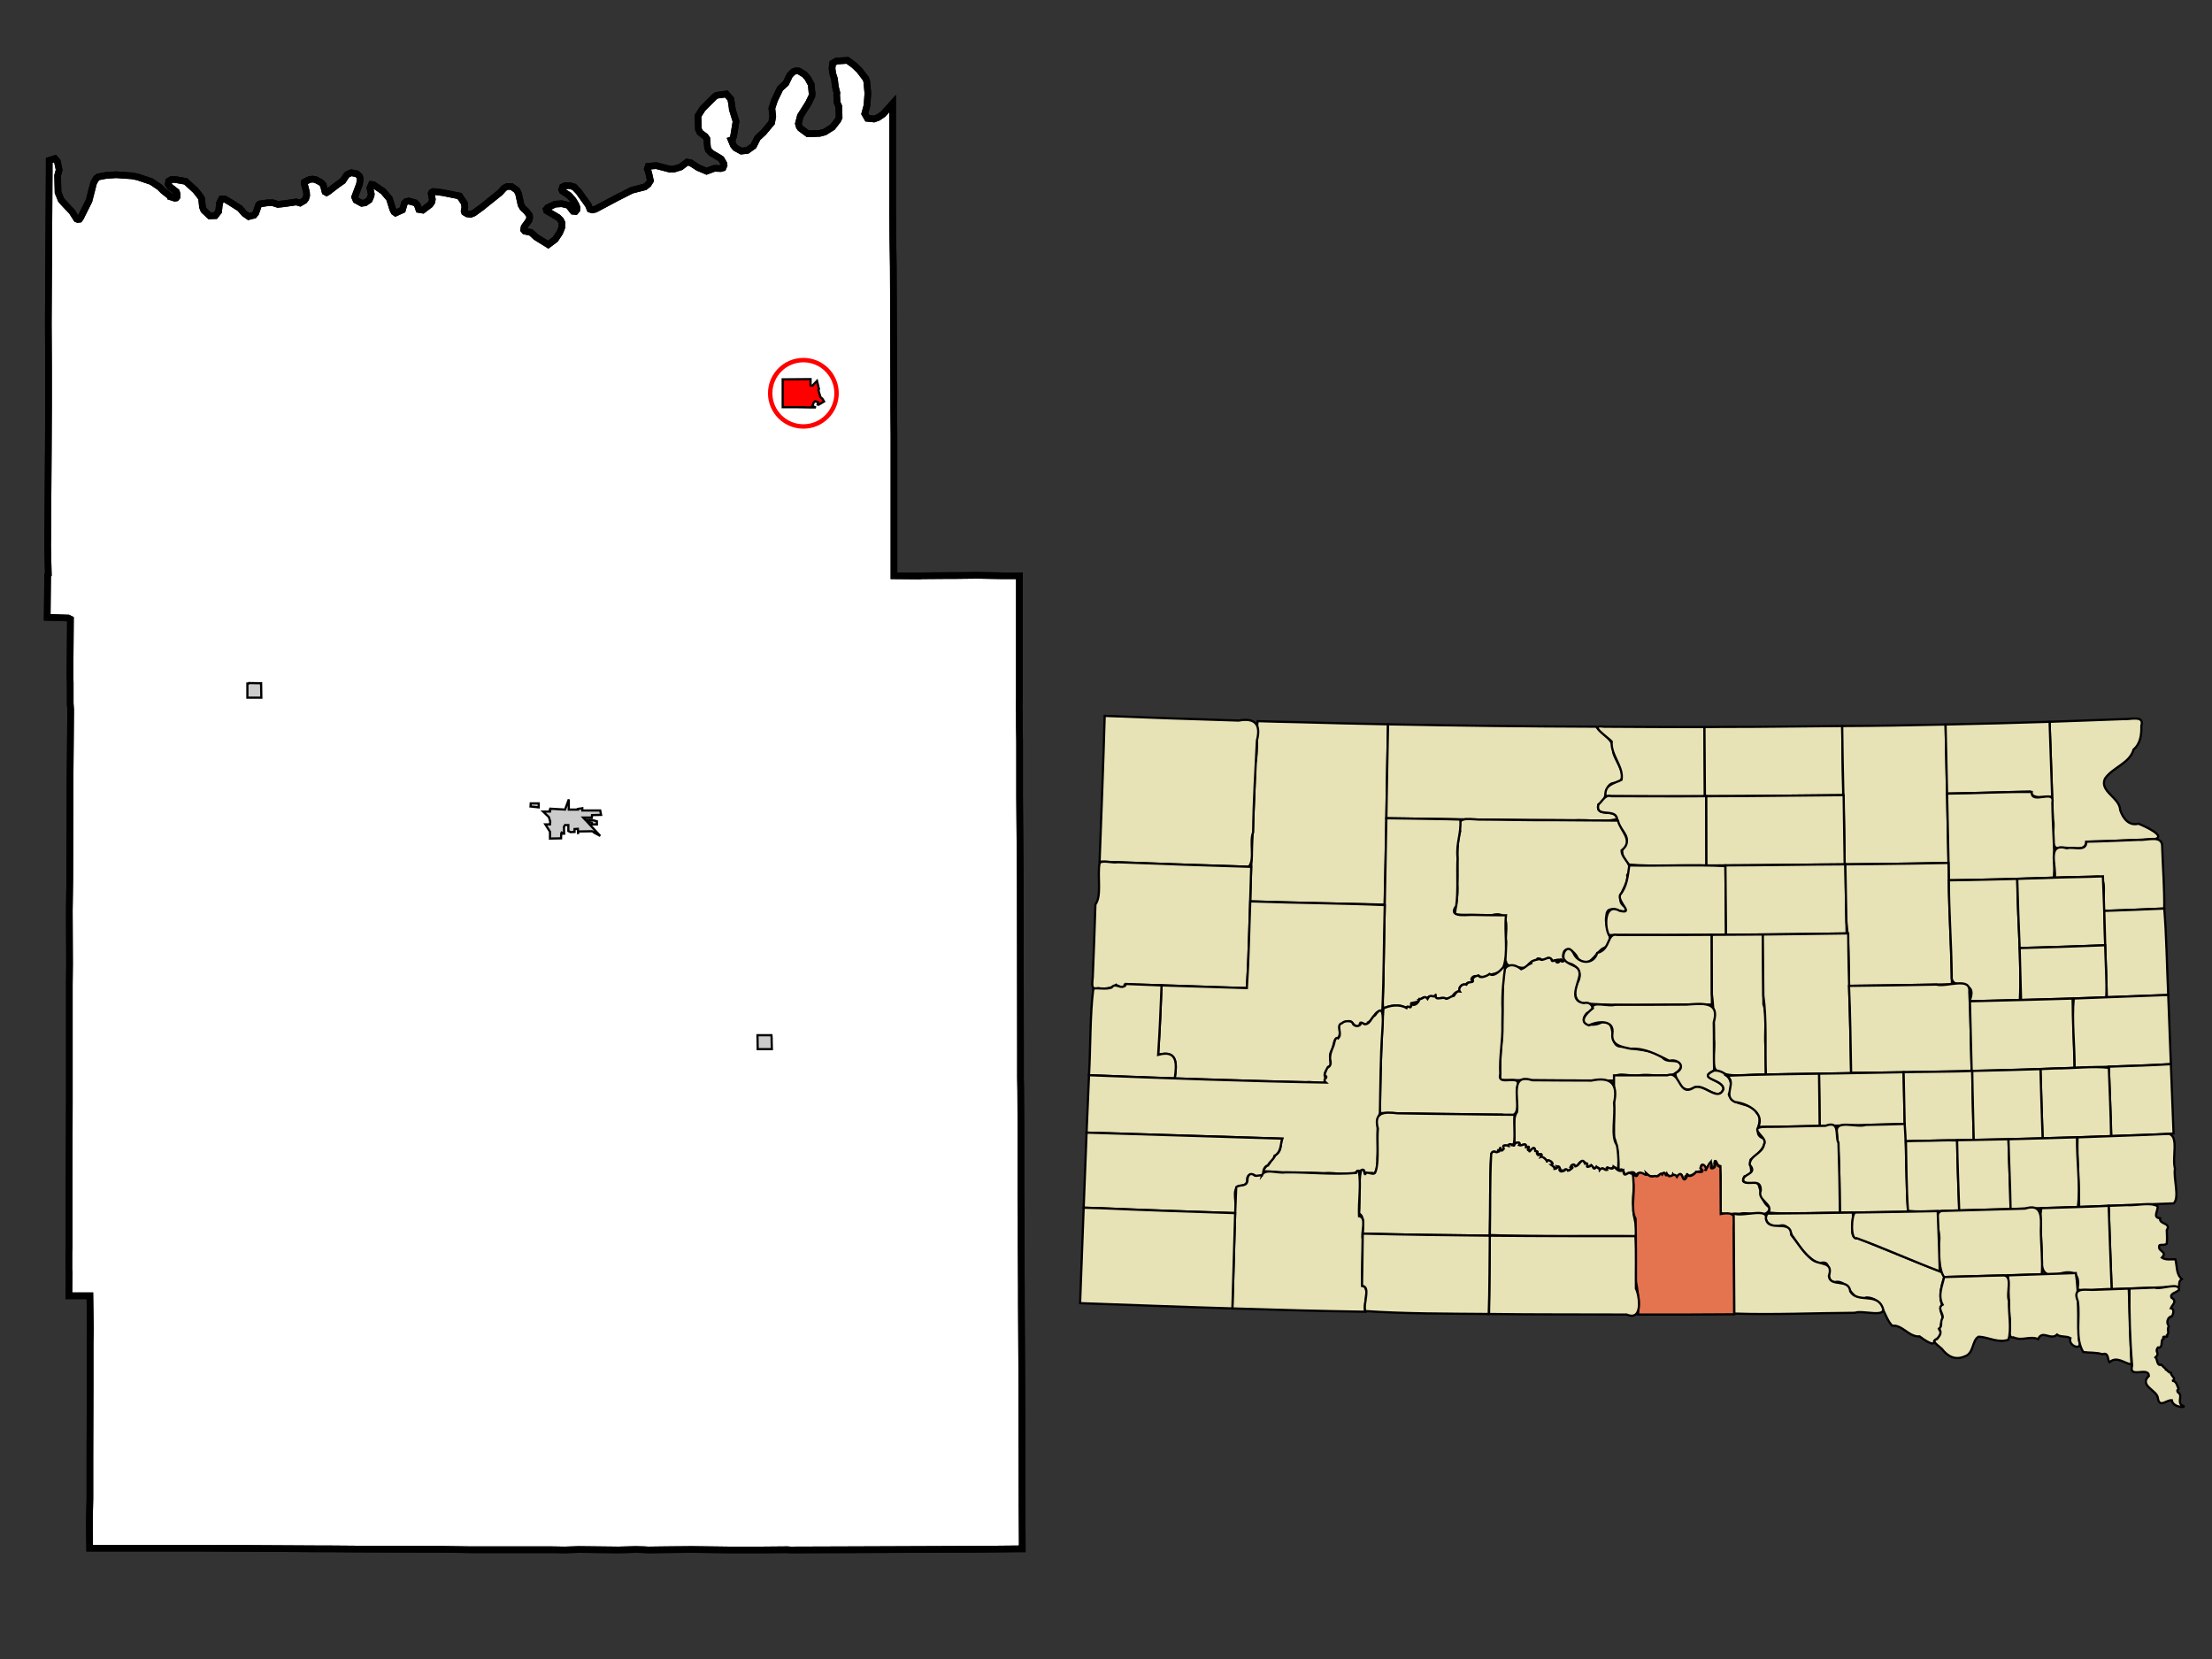 <?xml version="1.0" encoding="UTF-8" standalone="no"?>
<!-- Created with Arkyan's SVGCensus script -->
<svg
   xmlns:dc="http://purl.org/dc/elements/1.1/"
   xmlns:cc="http://web.resource.org/cc/"
   xmlns:rdf="http://www.w3.org/1999/02/22-rdf-syntax-ns#"
   xmlns:svg="http://www.w3.org/2000/svg"
   xmlns="http://www.w3.org/2000/svg"
   xmlns:sodipodi="http://sodipodi.sourceforge.net/DTD/sodipodi-0.dtd"
   xmlns:inkscape="http://www.inkscape.org/namespaces/inkscape"
   version="1.0"
   width="1000"
   height="750"
   id="svg4063"
   sodipodi:version="0.32"
   inkscape:version="0.45"
   sodipodi:docname="outputmap.svg"
   inkscape:output_extension="org.inkscape.output.svg.inkscape"
   sodipodi:docbase="C:\files\wikibot"
   sodipodi:modified="true">
  <rect width="100%" height="100%" fill="#333333" stroke="none"/>
  <defs
     id="defs4142" />
  <sodipodi:namedview
     inkscape:window-height="579"
     inkscape:window-width="748"
     inkscape:pageshadow="2"
     inkscape:pageopacity="0.0"
     guidetolerance="10.0"
     gridtolerance="10.0"
     objecttolerance="10.0"
     borderopacity="1.0"
     bordercolor="#666666"
     pagecolor="#ffffff"
     id="base"
     width="1000px"
     height="750px"
     inkscape:zoom="0.504"
     inkscape:cx="500"
     inkscape:cy="375"
     inkscape:window-x="154"
     inkscape:window-y="154"
     inkscape:current-layer="g4072" />
  <path
     id="123"
     style="fill:#ffffff;fill-opacity:1;fill-rule:evenodd;stroke:#000000;stroke-width:3px;stroke-linecap:butt;stroke-linejoin:miter;stroke-opacity:1"
     d="M 377.641,39.194 L 377.241,35.694 L 376.441,33.194 L 376.141,30.894 L 376.441,28.594 L 378.141,27.594 L 383.141,27.294 L 383.141,27.294 L 386.041,29.394 L 388.541,31.794 L 391.441,35.594 L 391.841,36.794 L 392.341,42.194 L 391.941,47.694 L 390.941,51.394 L 392.141,53.494 L 395.141,53.794 L 397.041,53.094 L 399.241,51.594 L 403.541,46.794 L 403.541,46.794 L 403.541,46.794 L 403.541,68.794 L 403.541,68.794 L 403.541,96.494 L 403.541,96.494 L 403.641,107.894 L 403.641,107.894 L 403.741,114.094 L 403.841,120.694 L 403.841,120.694 L 403.841,120.994 L 403.841,120.994 L 403.941,146.194 L 404.041,184.094 L 404.041,184.094 L 404.041,184.094 L 404.041,184.094 L 404.141,196.794 L 404.141,198.394 L 404.141,198.394 L 404.141,200.394 L 404.141,200.394 L 404.141,234.894 L 404.141,260.294 L 404.141,260.294 L 404.141,260.294 L 404.141,260.294 L 415.841,260.394 L 415.841,260.394 L 416.741,260.294 L 416.741,260.294 L 429.641,260.194 L 432.641,260.194 L 432.641,260.194 L 441.741,260.094 L 441.741,260.094 L 453.441,260.294 L 453.441,260.294 L 454.241,260.294 L 454.241,260.294 L 459.341,260.294 L 459.341,260.294 L 460.341,260.294 L 460.341,260.294 L 460.841,260.294 L 460.841,260.294 L 460.841,309.494 L 460.841,315.694 L 460.741,319.894 L 460.741,319.894 L 460.841,321.994 L 460.841,328.494 L 460.941,334.794 L 460.941,334.794 L 460.941,340.894 L 460.941,347.394 L 460.941,353.894 L 460.941,360.094 L 461.041,372.794 L 461.041,372.794 L 461.141,385.394 L 461.141,385.394 L 461.241,397.994 L 461.241,397.994 L 461.341,474.194 L 461.341,486.894 L 461.341,486.894 L 461.441,492.994 L 461.541,512.794 L 461.541,512.794 L 461.541,539.794 L 461.541,539.794 L 461.641,550.194 L 461.641,550.194 L 461.641,562.994 L 461.641,562.994 L 461.741,581.994 L 461.741,581.994 L 461.741,588.394 L 461.741,588.394 L 461.941,626.494 L 461.941,626.494 L 462.041,676.694 L 462.041,676.694 L 462.041,680.494 L 462.041,680.494 L 462.141,697.094 L 462.141,697.094 L 462.141,700.194 L 462.141,700.194 L 461.341,700.194 L 461.341,700.194 L 439.841,700.394 L 439.841,700.394 L 387.041,700.594 L 357.341,700.694 L 357.341,700.694 L 355.941,700.594 L 355.941,700.594 L 344.641,700.694 L 344.641,700.694 L 339.841,700.694 L 339.841,700.694 L 329.441,700.694 L 329.441,700.694 L 313.341,700.494 L 313.341,700.494 L 311.941,700.494 L 300.841,700.594 L 300.841,700.594 L 293.141,700.694 L 293.141,700.694 L 291.241,700.594 L 291.241,700.594 L 287.441,700.494 L 287.441,700.494 L 279.541,700.694 L 279.541,700.694 L 261.641,700.494 L 261.641,700.494 L 255.341,700.694 L 255.341,700.694 L 249.041,700.594 L 249.041,700.594 L 244.041,700.594 L 244.041,700.594 L 236.441,700.594 L 218.241,700.594 L 218.241,700.594 L 212.341,700.594 L 212.341,700.594 L 197.941,700.394 L 197.941,700.394 L 197.641,700.394 L 197.641,700.394 L 191.041,700.394 L 191.041,700.394 L 163.441,700.294 L 163.441,700.294 L 161.141,700.294 L 148.741,700.194 L 148.741,700.194 L 144.641,700.194 L 144.641,700.194 L 90.741,699.894 L 90.741,699.894 L 86.241,699.894 L 86.241,699.894 L 85.941,699.894 L 85.941,699.894 L 40.541,699.894 L 40.541,699.894 L 40.441,692.294 L 40.441,692.294 L 40.441,686.494 L 40.441,686.494 L 40.641,677.294 L 40.641,677.294 L 40.641,658.494 L 40.641,658.494 L 40.741,625.794 L 40.741,607.194 L 40.741,607.194 L 40.841,600.894 L 40.841,600.894 L 40.641,585.794 L 31.141,585.794 L 31.241,575.194 L 31.241,575.194 L 31.141,574.094 L 31.141,574.094 L 31.141,566.294 L 31.141,566.294 L 31.241,563.894 L 31.241,563.894 L 31.241,557.094 L 31.241,557.094 L 31.241,556.294 L 31.241,556.294 L 31.241,555.794 L 31.241,555.794 L 31.241,549.894 L 31.241,549.894 L 31.241,536.994 L 31.241,536.994 L 31.241,534.894 L 31.241,534.894 L 31.341,498.994 L 31.341,473.494 L 31.341,454.894 L 31.341,454.894 L 31.341,445.194 L 31.341,445.194 L 31.441,435.694 L 31.441,435.694 L 31.341,411.694 L 31.341,411.694 L 31.541,397.194 L 31.641,361.594 L 31.641,361.594 L 31.641,359.594 L 31.641,356.094 L 31.641,356.094 L 31.941,320.994 L 31.941,320.994 L 31.741,317.894 L 31.741,317.894 L 31.741,308.594 L 31.741,308.594 L 31.641,305.294 L 31.641,305.294 L 31.841,279.894 L 31.841,279.894 L 30.841,279.394 L 30.841,279.394 L 21.341,279.094 L 21.341,279.094 L 21.541,259.994 L 21.841,259.694 L 21.541,247.394 L 21.841,203.594 L 21.941,183.594 L 21.941,165.194 L 21.841,146.294 L 21.941,126.994 L 22.241,76.894 L 22.241,72.494 L 22.241,72.494 L 24.841,71.694 L 25.941,72.994 L 26.741,76.794 L 26.041,79.394 L 26.241,86.994 L 27.641,90.394 L 28.841,91.794 L 32.541,95.694 L 32.541,95.694 L 34.641,98.994 L 35.141,99.194 L 35.941,99.094 L 36.441,98.394 L 40.241,90.794 L 40.241,90.794 L 42.341,82.594 L 43.541,80.594 L 44.341,79.994 L 47.941,79.294 L 52.541,78.994 L 59.741,79.494 L 62.241,79.994 L 68.441,82.094 L 72.141,84.594 L 73.741,86.194 L 73.741,86.194 L 77.141,88.894 L 77.141,88.994 L 77.141,88.994 L 79.041,89.594 L 79.641,89.494 L 80.041,88.994 L 80.041,87.694 L 79.741,86.694 L 76.941,84.494 L 76.041,83.294 L 76.241,81.894 L 77.441,81.194 L 78.841,81.094 L 83.941,81.994 L 88.441,86.094 L 90.541,88.794 L 91.141,89.794 L 91.541,93.594 L 92.141,95.094 L 94.841,97.594 L 97.341,97.494 L 97.341,97.494 L 98.841,95.594 L 99.241,91.794 L 100.141,89.994 L 101.641,89.994 L 104.041,91.394 L 104.041,91.394 L 108.441,94.194 L 110.441,96.494 L 112.441,97.894 L 114.841,97.294 L 115.641,96.294 L 116.941,92.594 L 117.441,92.194 L 120.841,91.694 L 123.441,91.694 L 125.641,92.394 L 128.441,92.094 L 128.441,92.094 L 133.941,91.294 L 133.941,91.294 L 135.641,91.794 L 137.541,90.694 L 138.241,89.794 L 138.641,88.394 L 138.541,86.794 L 137.541,82.994 L 137.641,82.294 L 140.041,81.094 L 141.441,80.994 L 142.641,81.194 L 145.141,82.494 L 146.141,83.594 L 146.941,86.694 L 147.641,87.094 L 148.341,86.694 L 148.341,86.694 L 152.641,83.394 L 154.941,81.794 L 156.741,79.094 L 157.541,78.594 L 158.841,78.094 L 161.341,78.594 L 162.541,79.694 L 162.841,80.794 L 162.841,80.794 L 162.541,83.194 L 160.341,89.094 L 160.941,90.494 L 160.941,90.494 L 163.541,91.894 L 165.041,91.694 L 166.941,90.394 L 167.741,88.494 L 167.841,87.694 L 167.241,84.994 L 167.941,83.394 L 168.841,83.494 L 173.241,86.494 L 176.041,89.794 L 177.541,94.594 L 178.141,95.794 L 178.841,96.294 L 178.841,96.294 L 181.941,94.894 L 181.941,94.894 L 182.841,91.794 L 183.641,91.094 L 184.841,90.894 L 187.741,91.694 L 188.641,92.594 L 189.341,94.694 L 191.141,94.994 L 194.441,92.494 L 195.241,91.294 L 195.441,90.094 L 194.941,87.494 L 194.941,87.494 L 195.141,86.994 L 195.841,86.594 L 197.241,86.694 L 197.241,86.694 L 198.741,86.894 L 198.741,86.894 L 200.241,87.094 L 207.741,88.594 L 207.741,88.594 L 209.941,91.894 L 210.141,93.794 L 209.841,95.394 L 210.041,95.994 L 211.241,96.694 L 212.741,96.894 L 214.241,96.294 L 217.541,93.894 L 217.541,93.894 L 226.041,87.094 L 226.041,87.094 L 227.941,84.994 L 229.341,84.294 L 231.141,84.294 L 232.241,84.994 L 233.641,85.994 L 234.441,87.594 L 235.541,92.594 L 236.341,93.994 L 237.941,95.494 L 239.341,97.294 L 239.441,98.394 L 239.141,99.594 L 237.241,102.194 L 236.941,102.694 L 236.741,103.894 L 237.241,104.494 L 240.041,105.094 L 240.941,105.894 L 240.941,105.894 L 242.341,107.194 L 247.841,110.594 L 251.041,108.194 L 253.041,105.194 L 254.041,102.694 L 254.041,100.694 L 253.441,99.494 L 252.241,98.294 L 247.141,95.294 L 246.941,94.594 L 247.541,93.894 L 250.941,92.294 L 253.941,92.094 L 256.941,92.794 L 259.041,95.494 L 260.141,95.594 L 260.741,94.894 L 260.841,93.794 L 260.341,92.494 L 259.141,90.494 L 257.341,88.394 L 254.241,86.394 L 253.941,85.694 L 254.341,84.494 L 255.341,83.994 L 257.341,83.894 L 259.541,84.494 L 261.641,86.694 L 265.941,92.694 L 266.741,94.594 L 267.741,94.894 L 269.141,94.594 L 272.541,92.794 L 272.541,92.794 L 278.741,89.494 L 285.641,85.994 L 291.541,84.494 L 293.041,83.294 L 294.041,81.694 L 293.441,78.994 L 293.241,78.094 L 292.841,76.894 L 292.641,76.394 L 293.041,75.194 L 295.141,74.994 L 295.141,74.994 L 296.741,74.894 L 302.941,76.494 L 304.841,76.394 L 307.741,75.494 L 310.641,73.294 L 312.241,73.594 L 315.641,75.794 L 315.641,75.794 L 319.441,77.394 L 322.941,76.094 L 322.941,76.094 L 325.841,76.194 L 325.841,76.194 L 326.841,75.894 L 327.341,74.694 L 327.241,73.994 L 326.041,71.894 L 325.141,71.294 L 321.541,69.194 L 320.241,67.794 L 319.841,66.594 L 319.541,62.694 L 318.841,61.694 L 316.441,59.894 L 315.741,58.394 L 315.541,52.394 L 317.641,49.094 L 317.641,49.094 L 322.941,43.794 L 322.941,43.794 L 323.941,43.094 L 323.941,43.094 L 328.341,42.494 L 330.341,44.694 L 330.341,44.694 L 330.341,44.694 L 330.341,44.694 L 330.741,46.894 L 330.741,46.894 L 331.041,49.094 L 331.041,49.094 L 331.041,49.394 L 331.041,49.394 L 332.741,54.894 L 331.641,61.594 L 331.641,61.594 L 331.241,62.694 L 331.241,62.694 L 331.141,63.094 L 331.141,63.094 L 330.541,63.294 L 330.541,63.294 L 331.541,65.694 L 331.541,65.694 L 332.541,66.894 L 335.141,68.294 L 337.841,67.994 L 340.641,65.994 L 342.441,62.394 L 342.441,62.394 L 345.141,59.894 L 345.141,59.894 L 347.141,57.494 L 347.141,57.494 L 348.841,55.494 L 348.841,55.494 L 349.341,52.594 L 348.941,48.994 L 350.141,45.294 L 350.141,45.294 L 352.641,40.094 L 352.641,40.094 L 353.041,39.694 L 353.041,39.694 L 355.241,37.694 L 357.041,33.994 L 358.541,32.494 L 359.841,31.994 L 361.141,32.094 L 363.741,33.694 L 365.141,35.294 L 366.741,38.194 L 367.141,42.494 L 367.041,43.394 L 365.441,46.694 L 361.841,52.394 L 360.941,55.894 L 361.341,57.294 L 361.841,57.994 L 365.241,60.494 L 370.541,60.294 L 372.841,59.694 L 376.341,57.494 L 378.741,54.394 L 379.341,53.094 L 379.241,48.194 L 378.441,46.394 L 378.241,42.894 L 378.241,42.894 L 378.341,41.994 L 378.341,41.994 L 377.641,39.194 z " />
  <path
     id="72180"
     style="fill:#cccccc;fill-opacity:1;fill-rule:evenodd;stroke:#000000;stroke-width:1px;stroke-linecap:butt;stroke-linejoin:miter;stroke-opacity:1"
     d="M 257.141,363.094 L 257.141,365.394 L 257.141,365.394 L 257.141,365.994 L 257.141,365.994 L 261.141,365.994 L 261.241,365.994 L 261.241,365.994 L 261.241,365.694 L 261.241,365.694 L 263.241,365.394 L 263.241,366.394 L 271.341,366.394 L 271.741,368.394 L 271.741,368.394 L 267.641,368.494 L 267.641,368.494 L 267.541,369.594 L 267.541,369.594 L 263.641,369.594 L 263.641,369.594 L 264.641,370.694 L 264.641,370.694 L 267.641,370.694 L 269.841,371.294 L 269.841,372.694 L 269.841,372.694 L 267.541,372.694 L 267.541,372.694 L 267.541,371.894 L 267.541,371.894 L 265.341,371.394 L 265.341,371.394 L 266.541,372.694 L 271.341,377.894 L 271.341,377.894 L 268.541,376.394 L 268.541,376.394 L 268.541,376.194 L 268.541,376.194 L 267.641,375.794 L 267.641,375.794 L 261.341,375.894 L 261.341,375.894 L 261.341,377.094 L 261.341,377.094 L 261.241,374.694 L 259.741,374.794 L 259.741,376.094 L 257.941,376.194 L 256.941,375.694 L 256.941,372.994 L 255.441,372.994 L 254.941,373.794 L 255.041,376.894 L 254.541,376.894 L 253.941,376.394 L 253.741,376.694 L 253.641,378.994 L 248.641,379.094 L 248.641,379.094 L 248.641,375.994 L 248.641,375.994 L 246.541,372.694 L 246.541,372.694 L 248.641,372.694 L 248.641,372.694 L 248.741,371.394 L 248.741,371.394 L 248.141,369.394 L 245.541,366.894 L 245.541,366.894 L 248.641,366.894 L 248.641,366.894 L 248.741,366.294 L 248.741,366.294 L 248.541,366.294 L 248.541,366.294 L 248.741,365.594 L 255.441,365.994 L 257.141,361.394 L 257.141,361.394 L 257.141,363.094 z M 243.541,364.394 L 243.541,364.994 L 239.841,364.594 L 239.941,363.194 L 243.541,363.194 L 243.541,364.394 z " />
  <path
     id="26660"
     style="fill:#ff0000;fill-rule:evenodd;stroke:#000000;stroke-width:1px;stroke-linecap:butt;stroke-linejoin:miter;stroke-opacity:1"
     d="M 366.441,171.394 L 366.441,174.294 L 366.441,174.294 L 367.241,174.394 L 367.241,174.394 L 369.341,172.194 L 369.341,172.194 L 369.741,173.794 L 369.741,173.794 L 370.241,175.894 L 370.241,175.894 L 369.941,176.294 L 369.941,176.294 L 370.941,179.594 L 370.941,179.594 L 371.741,180.194 L 372.541,181.494 L 370.041,182.994 L 369.641,182.894 L 369.841,181.794 L 368.541,181.394 L 367.941,181.794 L 367.241,183.594 L 368.841,184.194 L 368.841,184.194 L 366.341,184.194 L 360.741,184.094 L 353.841,184.094 L 353.841,184.094 L 353.841,171.494 L 353.841,171.494 L 366.441,171.394 z " />
  <path
     id="45100"
     style="fill:#cccccc;fill-opacity:1;fill-rule:evenodd;stroke:#000000;stroke-width:1px;stroke-linecap:butt;stroke-linejoin:miter;stroke-opacity:1"
     d="M 112.541,308.794 L 118.041,308.894 L 118.041,308.894 L 118.141,315.394 L 111.841,315.394 L 111.841,315.394 L 111.841,308.994 L 111.841,308.994 L 112.441,308.994 L 112.441,308.994 L 112.541,308.794 z " />
  <path
     id="13300"
     style="fill:#cccccc;fill-opacity:1;fill-rule:evenodd;stroke:#000000;stroke-width:1px;stroke-linecap:butt;stroke-linejoin:miter;stroke-opacity:1"
     d="M 342.741,467.994 L 347.841,467.994 L 347.841,467.994 L 348.741,467.994 L 348.741,467.994 L 348.841,469.194 L 348.841,469.194 L 348.841,469.994 L 348.841,469.994 L 348.841,470.194 L 348.841,470.194 L 348.941,474.294 L 348.941,474.294 L 342.541,474.294 L 342.541,474.294 L 342.441,467.994 L 342.441,467.994 L 342.741,467.994 z " />
  <path
     id="path4070"
     style="fill:none;fill-opacity:1;fill-rule:evenodd;stroke:#000000;stroke-width:3px;stroke-linecap:butt;stroke-linejoin:miter;stroke-opacity:1"
     d="M 377.641,39.194 L 377.241,35.694 L 376.441,33.194 L 376.141,30.894 L 376.441,28.594 L 378.141,27.594 L 383.141,27.294 L 383.141,27.294 L 386.041,29.394 L 388.541,31.794 L 391.441,35.594 L 391.841,36.794 L 392.341,42.194 L 391.941,47.694 L 390.941,51.394 L 392.141,53.494 L 395.141,53.794 L 397.041,53.094 L 399.241,51.594 L 403.541,46.794 L 403.541,46.794 L 403.541,46.794 L 403.541,68.794 L 403.541,68.794 L 403.541,96.494 L 403.541,96.494 L 403.641,107.894 L 403.641,107.894 L 403.741,114.094 L 403.841,120.694 L 403.841,120.694 L 403.841,120.994 L 403.841,120.994 L 403.941,146.194 L 404.041,184.094 L 404.041,184.094 L 404.041,184.094 L 404.041,184.094 L 404.141,196.794 L 404.141,198.394 L 404.141,198.394 L 404.141,200.394 L 404.141,200.394 L 404.141,234.894 L 404.141,260.294 L 404.141,260.294 L 404.141,260.294 L 404.141,260.294 L 415.841,260.394 L 415.841,260.394 L 416.741,260.294 L 416.741,260.294 L 429.641,260.194 L 432.641,260.194 L 432.641,260.194 L 441.741,260.094 L 441.741,260.094 L 453.441,260.294 L 453.441,260.294 L 454.241,260.294 L 454.241,260.294 L 459.341,260.294 L 459.341,260.294 L 460.341,260.294 L 460.341,260.294 L 460.841,260.294 L 460.841,260.294 L 460.841,309.494 L 460.841,315.694 L 460.741,319.894 L 460.741,319.894 L 460.841,321.994 L 460.841,328.494 L 460.941,334.794 L 460.941,334.794 L 460.941,340.894 L 460.941,347.394 L 460.941,353.894 L 460.941,360.094 L 461.041,372.794 L 461.041,372.794 L 461.141,385.394 L 461.141,385.394 L 461.241,397.994 L 461.241,397.994 L 461.341,474.194 L 461.341,486.894 L 461.341,486.894 L 461.441,492.994 L 461.541,512.794 L 461.541,512.794 L 461.541,539.794 L 461.541,539.794 L 461.641,550.194 L 461.641,550.194 L 461.641,562.994 L 461.641,562.994 L 461.741,581.994 L 461.741,581.994 L 461.741,588.394 L 461.741,588.394 L 461.941,626.494 L 461.941,626.494 L 462.041,676.694 L 462.041,676.694 L 462.041,680.494 L 462.041,680.494 L 462.141,697.094 L 462.141,697.094 L 462.141,700.194 L 462.141,700.194 L 461.341,700.194 L 461.341,700.194 L 439.841,700.394 L 439.841,700.394 L 387.041,700.594 L 357.341,700.694 L 357.341,700.694 L 355.941,700.594 L 355.941,700.594 L 344.641,700.694 L 344.641,700.694 L 339.841,700.694 L 339.841,700.694 L 329.441,700.694 L 329.441,700.694 L 313.341,700.494 L 313.341,700.494 L 311.941,700.494 L 300.841,700.594 L 300.841,700.594 L 293.141,700.694 L 293.141,700.694 L 291.241,700.594 L 291.241,700.594 L 287.441,700.494 L 287.441,700.494 L 279.541,700.694 L 279.541,700.694 L 261.641,700.494 L 261.641,700.494 L 255.341,700.694 L 255.341,700.694 L 249.041,700.594 L 249.041,700.594 L 244.041,700.594 L 244.041,700.594 L 236.441,700.594 L 218.241,700.594 L 218.241,700.594 L 212.341,700.594 L 212.341,700.594 L 197.941,700.394 L 197.941,700.394 L 197.641,700.394 L 197.641,700.394 L 191.041,700.394 L 191.041,700.394 L 163.441,700.294 L 163.441,700.294 L 161.141,700.294 L 148.741,700.194 L 148.741,700.194 L 144.641,700.194 L 144.641,700.194 L 90.741,699.894 L 90.741,699.894 L 86.241,699.894 L 86.241,699.894 L 85.941,699.894 L 85.941,699.894 L 40.541,699.894 L 40.541,699.894 L 40.441,692.294 L 40.441,692.294 L 40.441,686.494 L 40.441,686.494 L 40.641,677.294 L 40.641,677.294 L 40.641,658.494 L 40.641,658.494 L 40.741,625.794 L 40.741,607.194 L 40.741,607.194 L 40.841,600.894 L 40.841,600.894 L 40.641,585.794 L 31.141,585.794 L 31.241,575.194 L 31.241,575.194 L 31.141,574.094 L 31.141,574.094 L 31.141,566.294 L 31.141,566.294 L 31.241,563.894 L 31.241,563.894 L 31.241,557.094 L 31.241,557.094 L 31.241,556.294 L 31.241,556.294 L 31.241,555.794 L 31.241,555.794 L 31.241,549.894 L 31.241,549.894 L 31.241,536.994 L 31.241,536.994 L 31.241,534.894 L 31.241,534.894 L 31.341,498.994 L 31.341,473.494 L 31.341,454.894 L 31.341,454.894 L 31.341,445.194 L 31.341,445.194 L 31.441,435.694 L 31.441,435.694 L 31.341,411.694 L 31.341,411.694 L 31.541,397.194 L 31.641,361.594 L 31.641,361.594 L 31.641,359.594 L 31.641,356.094 L 31.641,356.094 L 31.941,320.994 L 31.941,320.994 L 31.741,317.894 L 31.741,317.894 L 31.741,308.594 L 31.741,308.594 L 31.641,305.294 L 31.641,305.294 L 31.841,279.894 L 31.841,279.894 L 30.841,279.394 L 30.841,279.394 L 21.341,279.094 L 21.341,279.094 L 21.541,259.994 L 21.841,259.694 L 21.541,247.394 L 21.841,203.594 L 21.941,183.594 L 21.941,165.194 L 21.841,146.294 L 21.941,126.994 L 22.241,76.894 L 22.241,72.494 L 22.241,72.494 L 24.841,71.694 L 25.941,72.994 L 26.741,76.794 L 26.041,79.394 L 26.241,86.994 L 27.641,90.394 L 28.841,91.794 L 32.541,95.694 L 32.541,95.694 L 34.641,98.994 L 35.141,99.194 L 35.941,99.094 L 36.441,98.394 L 40.241,90.794 L 40.241,90.794 L 42.341,82.594 L 43.541,80.594 L 44.341,79.994 L 47.941,79.294 L 52.541,78.994 L 59.741,79.494 L 62.241,79.994 L 68.441,82.094 L 72.141,84.594 L 73.741,86.194 L 73.741,86.194 L 77.141,88.894 L 77.141,88.994 L 77.141,88.994 L 79.041,89.594 L 79.641,89.494 L 80.041,88.994 L 80.041,87.694 L 79.741,86.694 L 76.941,84.494 L 76.041,83.294 L 76.241,81.894 L 77.441,81.194 L 78.841,81.094 L 83.941,81.994 L 88.441,86.094 L 90.541,88.794 L 91.141,89.794 L 91.541,93.594 L 92.141,95.094 L 94.841,97.594 L 97.341,97.494 L 97.341,97.494 L 98.841,95.594 L 99.241,91.794 L 100.141,89.994 L 101.641,89.994 L 104.041,91.394 L 104.041,91.394 L 108.441,94.194 L 110.441,96.494 L 112.441,97.894 L 114.841,97.294 L 115.641,96.294 L 116.941,92.594 L 117.441,92.194 L 120.841,91.694 L 123.441,91.694 L 125.641,92.394 L 128.441,92.094 L 128.441,92.094 L 133.941,91.294 L 133.941,91.294 L 135.641,91.794 L 137.541,90.694 L 138.241,89.794 L 138.641,88.394 L 138.541,86.794 L 137.541,82.994 L 137.641,82.294 L 140.041,81.094 L 141.441,80.994 L 142.641,81.194 L 145.141,82.494 L 146.141,83.594 L 146.941,86.694 L 147.641,87.094 L 148.341,86.694 L 148.341,86.694 L 152.641,83.394 L 154.941,81.794 L 156.741,79.094 L 157.541,78.594 L 158.841,78.094 L 161.341,78.594 L 162.541,79.694 L 162.841,80.794 L 162.841,80.794 L 162.541,83.194 L 160.341,89.094 L 160.941,90.494 L 160.941,90.494 L 163.541,91.894 L 165.041,91.694 L 166.941,90.394 L 167.741,88.494 L 167.841,87.694 L 167.241,84.994 L 167.941,83.394 L 168.841,83.494 L 173.241,86.494 L 176.041,89.794 L 177.541,94.594 L 178.141,95.794 L 178.841,96.294 L 178.841,96.294 L 181.941,94.894 L 181.941,94.894 L 182.841,91.794 L 183.641,91.094 L 184.841,90.894 L 187.741,91.694 L 188.641,92.594 L 189.341,94.694 L 191.141,94.994 L 194.441,92.494 L 195.241,91.294 L 195.441,90.094 L 194.941,87.494 L 194.941,87.494 L 195.141,86.994 L 195.841,86.594 L 197.241,86.694 L 197.241,86.694 L 198.741,86.894 L 198.741,86.894 L 200.241,87.094 L 207.741,88.594 L 207.741,88.594 L 209.941,91.894 L 210.141,93.794 L 209.841,95.394 L 210.041,95.994 L 211.241,96.694 L 212.741,96.894 L 214.241,96.294 L 217.541,93.894 L 217.541,93.894 L 226.041,87.094 L 226.041,87.094 L 227.941,84.994 L 229.341,84.294 L 231.141,84.294 L 232.241,84.994 L 233.641,85.994 L 234.441,87.594 L 235.541,92.594 L 236.341,93.994 L 237.941,95.494 L 239.341,97.294 L 239.441,98.394 L 239.141,99.594 L 237.241,102.194 L 236.941,102.694 L 236.741,103.894 L 237.241,104.494 L 240.041,105.094 L 240.941,105.894 L 240.941,105.894 L 242.341,107.194 L 247.841,110.594 L 251.041,108.194 L 253.041,105.194 L 254.041,102.694 L 254.041,100.694 L 253.441,99.494 L 252.241,98.294 L 247.141,95.294 L 246.941,94.594 L 247.541,93.894 L 250.941,92.294 L 253.941,92.094 L 256.941,92.794 L 259.041,95.494 L 260.141,95.594 L 260.741,94.894 L 260.841,93.794 L 260.341,92.494 L 259.141,90.494 L 257.341,88.394 L 254.241,86.394 L 253.941,85.694 L 254.341,84.494 L 255.341,83.994 L 257.341,83.894 L 259.541,84.494 L 261.641,86.694 L 265.941,92.694 L 266.741,94.594 L 267.741,94.894 L 269.141,94.594 L 272.541,92.794 L 272.541,92.794 L 278.741,89.494 L 285.641,85.994 L 291.541,84.494 L 293.041,83.294 L 294.041,81.694 L 293.441,78.994 L 293.241,78.094 L 292.841,76.894 L 292.641,76.394 L 293.041,75.194 L 295.141,74.994 L 295.141,74.994 L 296.741,74.894 L 302.941,76.494 L 304.841,76.394 L 307.741,75.494 L 310.641,73.294 L 312.241,73.594 L 315.641,75.794 L 315.641,75.794 L 319.441,77.394 L 322.941,76.094 L 322.941,76.094 L 325.841,76.194 L 325.841,76.194 L 326.841,75.894 L 327.341,74.694 L 327.241,73.994 L 326.041,71.894 L 325.141,71.294 L 321.541,69.194 L 320.241,67.794 L 319.841,66.594 L 319.541,62.694 L 318.841,61.694 L 316.441,59.894 L 315.741,58.394 L 315.541,52.394 L 317.641,49.094 L 317.641,49.094 L 322.941,43.794 L 322.941,43.794 L 323.941,43.094 L 323.941,43.094 L 328.341,42.494 L 330.341,44.694 L 330.341,44.694 L 330.341,44.694 L 330.341,44.694 L 330.741,46.894 L 330.741,46.894 L 331.041,49.094 L 331.041,49.094 L 331.041,49.394 L 331.041,49.394 L 332.741,54.894 L 331.641,61.594 L 331.641,61.594 L 331.241,62.694 L 331.241,62.694 L 331.141,63.094 L 331.141,63.094 L 330.541,63.294 L 330.541,63.294 L 331.541,65.694 L 331.541,65.694 L 332.541,66.894 L 335.141,68.294 L 337.841,67.994 L 340.641,65.994 L 342.441,62.394 L 342.441,62.394 L 345.141,59.894 L 345.141,59.894 L 347.141,57.494 L 347.141,57.494 L 348.841,55.494 L 348.841,55.494 L 349.341,52.594 L 348.941,48.994 L 350.141,45.294 L 350.141,45.294 L 352.641,40.094 L 352.641,40.094 L 353.041,39.694 L 353.041,39.694 L 355.241,37.694 L 357.041,33.994 L 358.541,32.494 L 359.841,31.994 L 361.141,32.094 L 363.741,33.694 L 365.141,35.294 L 366.741,38.194 L 367.141,42.494 L 367.041,43.394 L 365.441,46.694 L 361.841,52.394 L 360.941,55.894 L 361.341,57.294 L 361.841,57.994 L 365.241,60.494 L 370.541,60.294 L 372.841,59.694 L 376.341,57.494 L 378.741,54.394 L 379.341,53.094 L 379.241,48.194 L 378.441,46.394 L 378.241,42.894 L 378.241,42.894 L 378.341,41.994 L 378.341,41.994 L 377.641,39.194 z " />
  <g
     id="g4072"
     transform="matrix(0.5,0,0,0.5,468.395,297.796)">
    <path
       id="105"       style="opacity:1;color:#000000;fill:#e8e2b7;fill-opacity:1;fill-rule:evenodd;stroke:#000000;stroke-width:2;stroke-linecap:butt;stroke-linejoin:miter;marker:none;marker-start:none;marker-mid:none;marker-end:none;stroke-miterlimit:4;stroke-dasharray:none;stroke-dashoffset:0;stroke-opacity:1;visibility:visible;display:inline;overflow:visible;enable-background:accumulate"
       d="M 236.637,57.364 C 263.842,58.133 290.987,58.784 318.209,59.303 C 317.046,113.592 316.553,168.394 315.114,222.363 C 274.626,221.525 234.045,220.611 193.644,219.413 C 194.347,176.934 197.27,137.04 198.142,94.56 C 200.873,84.086 198.952,68.5 200.246,56.435 C 212.375,56.767 224.505,57.183 236.637,57.364 z "
 />    <path
       id="063"       style="opacity:1;color:#000000;fill:#e8e2b7;fill-opacity:1;fill-rule:evenodd;stroke:#000000;stroke-width:2;stroke-linecap:butt;stroke-linejoin:miter;marker:none;marker-start:none;marker-mid:none;marker-end:none;stroke-miterlimit:4;stroke-dasharray:none;stroke-dashoffset:0;stroke-opacity:1;visibility:visible;display:inline;overflow:visible;enable-background:accumulate"
       d="M 183.144,55.92 C 197.871,53.181 203.511,59.26 199.668,73.909 C 198.361,101.355 196.551,128.506 196.264,156.966 C 192.676,164.985 198.135,182.514 192.152,188.104 C 147.35,186.751 102.218,185.066 57.424,183.434 C 59.055,139.522 60.789,95.617 62.025,51.69 C 102.394,53.293 142.764,54.74 183.144,55.92 z "
 />    <path
       id="031"       style="opacity:1;color:#000000;fill:#e8e2b7;fill-opacity:1;fill-rule:evenodd;stroke:#000000;stroke-width:2;stroke-linecap:butt;stroke-linejoin:miter;marker:none;marker-start:none;marker-mid:none;marker-end:none;stroke-miterlimit:4;stroke-dasharray:none;stroke-dashoffset:0;stroke-opacity:1;visibility:visible;display:inline;overflow:visible;enable-background:accumulate"
       d="M 318.229,59.303 C 380.95,60.543 443.691,61.241 506.396,61.448 C 512.028,69.001 523.475,73.316 521.868,84.451 C 523.281,93.128 537.776,107.749 524.488,112.384 C 512.257,111.074 518.301,128.326 508.356,131.941 C 505.563,144.242 523.67,134.627 525.355,144.691 C 516.82,148.266 498.241,145.249 485.744,146.116 C 429.394,145.891 373.047,145.142 316.703,144.237 C 317.173,115.93 317.628,87.574 318.229,59.303 z "
 />    <path
       id="021"       style="opacity:1;color:#000000;fill:#e8e2b7;fill-opacity:1;fill-rule:evenodd;stroke:#000000;stroke-width:2;stroke-linecap:butt;stroke-linejoin:miter;marker:none;marker-start:none;marker-mid:none;marker-end:none;stroke-miterlimit:4;stroke-dasharray:none;stroke-dashoffset:0;stroke-opacity:1;visibility:visible;display:inline;overflow:visible;enable-background:accumulate"
       d="M 515.762,61.49 C 545.275,61.693 574.79,61.81 604.306,61.799 C 604.403,82.637 604.564,103.471 604.719,124.308 C 574.78,124.517 544.836,124.36 514.895,124.226 C 513.663,113.81 522.636,112.886 529.357,109.496 C 531.529,97.605 519.401,87.16 520.445,74.879 C 516.725,70.633 498.852,59.294 513.294,61.469 L 514.978,61.469 L 515.762,61.49 z "
 />    <path
       id="089"       style="opacity:1;color:#000000;fill:#e8e2b7;fill-opacity:1;fill-rule:evenodd;stroke:#000000;stroke-width:2;stroke-linecap:butt;stroke-linejoin:miter;marker:none;marker-start:none;marker-mid:none;marker-end:none;stroke-miterlimit:4;stroke-dasharray:none;stroke-dashoffset:0;stroke-opacity:1;visibility:visible;display:inline;overflow:visible;enable-background:accumulate"
       d="M 620.501,61.655 C 656.619,61.729 692.734,61.051 728.85,60.85 C 729.199,81.679 729.377,102.511 729.778,123.339 C 688.092,123.64 646.407,124.304 604.719,124.308 C 604.564,103.47 604.409,82.637 604.306,61.799 C 609.704,61.753 615.102,61.684 620.501,61.655 z "
 />    <path
       id="013"       style="opacity:1;color:#000000;fill:#e8e2b7;fill-opacity:1;fill-rule:evenodd;stroke:#000000;stroke-width:2;stroke-linecap:butt;stroke-linejoin:miter;marker:none;marker-start:none;marker-mid:none;marker-end:none;stroke-miterlimit:4;stroke-dasharray:none;stroke-dashoffset:0;stroke-opacity:1;visibility:visible;display:inline;overflow:visible;enable-background:accumulate"
       d="M 728.85,60.85 C 760.012,60.734 791.17,60.199 822.324,59.489 C 823.261,101.208 824.17,142.928 824.986,184.651 C 793.686,185.25 762.382,185.715 731.078,185.889 C 730.718,143.867 729.159,102.868 728.85,60.85 z "
 />    <path
       id="109"       style="opacity:1;color:#000000;fill:#e8e2b7;fill-opacity:1;fill-rule:evenodd;stroke:#000000;stroke-width:2;stroke-linecap:butt;stroke-linejoin:miter;marker:none;marker-start:none;marker-mid:none;marker-end:none;stroke-miterlimit:4;stroke-dasharray:none;stroke-dashoffset:0;stroke-opacity:1;visibility:visible;display:inline;overflow:visible;enable-background:accumulate"
       d="M 982.393,54.62 C 989.477,55.149 1002.35,50.717 999.33,60.644 C 999.531,68.474 998.664,76.671 992.316,82.078 C 988.791,94.763 973.241,98.159 966.384,108.526 C 961.345,120.185 979.785,125.34 980.247,136.996 C 982.768,144.414 988.053,151.401 996.669,149.167 C 1002.308,151.369 1022.603,160.616 1011.167,163.171 C 990.643,163.974 970.126,164.993 949.591,165.444 C 948.551,176.463 933.137,168.764 925.799,171.516 C 914.742,172.373 921.909,153.746 919.368,145.578 C 918.454,116.053 917.358,86.534 916.356,57.013 C 938.377,56.157 960.37,55.529 982.393,54.62 z "
 />    <path
       id="091"       style="opacity:1;color:#000000;fill:#e8e2b7;fill-opacity:1;fill-rule:evenodd;stroke:#000000;stroke-width:2;stroke-linecap:butt;stroke-linejoin:miter;marker:none;marker-start:none;marker-mid:none;marker-end:none;stroke-miterlimit:4;stroke-dasharray:none;stroke-dashoffset:0;stroke-opacity:1;visibility:visible;display:inline;overflow:visible;enable-background:accumulate"
       d="M 824.821,59.427 C 855.341,58.86 885.848,57.961 916.356,57.013 C 917.097,79.611 917.983,102.204 918.687,124.803 C 910.948,124.612 901.053,127.449 898.882,120.079 C 873.831,120.842 848.755,121.474 823.686,121.956 C 823.228,101.133 822.824,80.311 822.324,59.489 L 824.683,59.43 L 824.821,59.427 z "
 />    <path
       id="129"       style="opacity:1;color:#000000;fill:#e8e2b7;fill-opacity:1;fill-rule:evenodd;stroke:#000000;stroke-width:2;stroke-linecap:butt;stroke-linejoin:miter;marker:none;marker-start:none;marker-mid:none;marker-end:none;stroke-miterlimit:4;stroke-dasharray:none;stroke-dashoffset:0;stroke-opacity:1;visibility:visible;display:inline;overflow:visible;enable-background:accumulate"
       d="M 520.218,124.288 C 548.798,124.312 577.379,124.541 605.956,124.308 C 605.959,145.179 606.084,166.05 606.101,186.92 C 582.945,186.462 558.313,187.983 536.144,186.157 C 529.661,179.999 527.17,172.21 533.978,165.279 C 535.36,157.619 525.543,152.642 525.355,144.691 C 523.639,134.624 505.608,144.277 508.356,131.941 C 512.344,128.561 514.399,122.556 520.218,124.288 z "
 />    <path
       id="045"       style="opacity:1;color:#000000;fill:#e8e2b7;fill-opacity:1;fill-rule:evenodd;stroke:#000000;stroke-width:2;stroke-linecap:butt;stroke-linejoin:miter;marker:none;marker-start:none;marker-mid:none;marker-end:none;stroke-miterlimit:4;stroke-dasharray:none;stroke-dashoffset:0;stroke-opacity:1;visibility:visible;display:inline;overflow:visible;enable-background:accumulate"
       d="M 605.956,124.308 C 647.356,124.293 688.752,123.629 730.149,123.339 C 730.42,144.191 730.802,165.048 731.078,185.889 C 689.419,186.2 647.763,186.888 606.101,186.92 C 606.086,166.05 605.96,145.179 605.956,124.308 z "
 />    <path
       id="037"       style="opacity:1;color:#000000;fill:#e8e2b7;fill-opacity:1;fill-rule:evenodd;stroke:#000000;stroke-width:2;stroke-linecap:butt;stroke-linejoin:miter;marker:none;marker-start:none;marker-mid:none;marker-end:none;stroke-miterlimit:4;stroke-dasharray:none;stroke-dashoffset:0;stroke-opacity:1;visibility:visible;display:inline;overflow:visible;enable-background:accumulate"
       d="M 823.686,121.956 C 849.04,121.824 875.376,120.195 900.203,120.471 C 899.484,132.456 921.436,117.327 918.873,129.981 C 919.032,152.418 921.552,176.861 920.276,197.957 C 888.639,199.062 856.961,199.937 825.295,200.33 C 824.731,174.206 824.319,148.079 823.686,121.956 z "
 />    <path
       id="041"       style="opacity:1;color:#000000;fill:#e8e2b7;fill-opacity:1;fill-rule:evenodd;stroke:#000000;stroke-width:2;stroke-linecap:butt;stroke-linejoin:miter;marker:none;marker-start:none;marker-mid:none;marker-end:none;stroke-miterlimit:4;stroke-dasharray:none;stroke-dashoffset:0;stroke-opacity:1;visibility:visible;display:inline;overflow:visible;enable-background:accumulate"
       d="M 466.539,145.949 C 486.354,146.237 506.498,146.101 526.098,146.362 C 528.206,155.878 540.936,164.299 529.337,173.366 C 529.288,181.643 541.829,186.524 534.453,195.647 C 536.336,206.253 520.051,216.954 533.504,225.272 C 533.959,235.11 516.049,218.183 515.576,232.802 C 512.937,243.036 526.37,256.73 512.119,262.112 C 504.936,267.123 499.916,281.07 489.87,271.118 C 487.182,263.867 476.222,257.466 476.503,269.791 C 482.486,276.837 462.262,272.085 473.45,272.102 C 471.798,279.336 471.227,269.176 467.694,273.835 C 467.033,272.898 464.096,268.914 461.299,271.318 C 458.062,274.982 453.293,268.293 452.758,272.37 C 447.593,273.846 445.975,274.546 443.165,279.384 C 440.817,279.853 435.876,279.265 431.591,278.085 C 418.745,278.418 426.589,261.604 424.643,253.136 C 425.372,241.146 427.716,227.609 411.89,231.873 C 400.808,231.735 389.567,231.544 378.572,231.44 C 379.694,222.459 381.617,214.322 380.809,203.321 C 381.77,187.74 379.299,168.59 383.423,156.188 C 378.817,142.17 390.607,145.059 400.027,145.413 C 422.199,145.484 444.366,146.137 466.539,145.949 z "
 />    <path
       id="137"       style="opacity:1;color:#000000;fill:#e8e2b7;fill-opacity:1;fill-rule:evenodd;stroke:#000000;stroke-width:2;stroke-linecap:butt;stroke-linejoin:miter;marker:none;marker-start:none;marker-mid:none;marker-end:none;stroke-miterlimit:4;stroke-dasharray:none;stroke-dashoffset:0;stroke-opacity:1;visibility:visible;display:inline;overflow:visible;enable-background:accumulate"
       d="M 336.507,144.505 C 352.145,144.87 368.218,144.887 383.585,145.413 C 384.554,158.883 379.631,166.299 381.089,180.238 C 380.386,194.362 381.721,210.546 379.851,223.477 C 372.335,233.663 386.914,231.741 393.722,231.607 C 404.106,231.787 414.478,231.961 424.866,231.976 C 423.169,247.564 427.355,266.06 422.246,279.735 C 417.333,286.065 411.437,284.333 407.083,287.265 C 400.807,289.034 400.013,285.227 398.831,287.512 C 394.596,285.148 392.239,291.179 394.251,290.524 C 396.726,294.496 389.767,290.548 388.619,295.022 C 384.129,292.948 381.602,298.923 382.987,300.757 C 379.382,300.185 375.648,305.513 377.066,305.254 C 375.329,307.528 368.74,307.276 370.691,307.544 C 367.851,304.997 361.343,309.552 360.665,304.615 C 358.709,306.565 355.988,303.266 353.342,307.317 C 350.938,303.903 348.546,308.288 345.77,308.534 C 347.073,311.09 337.203,310.586 339.189,312.454 C 338.641,318.051 336.183,312.865 334.135,315.549 C 328.035,311.999 320.062,313.598 314.062,316.106 C 312.629,313.056 314.374,294.581 314.043,286.281 C 314.895,238.932 315.908,191.587 316.703,144.237 C 323.304,144.33 329.909,144.388 336.507,144.505 z "
 />    <path
       id="051"       style="opacity:1;color:#000000;fill:#e8e2b7;fill-opacity:1;fill-rule:evenodd;stroke:#000000;stroke-width:2;stroke-linecap:butt;stroke-linejoin:miter;marker:none;marker-start:none;marker-mid:none;marker-end:none;stroke-miterlimit:4;stroke-dasharray:none;stroke-dashoffset:0;stroke-opacity:1;visibility:visible;display:inline;overflow:visible;enable-background:accumulate"
       d="M 997.123,163.753 C 1004.811,164.444 1018.776,158.663 1018.186,170.581 C 1018.774,188.907 1020.292,208.181 1020.043,225.87 C 1001.966,226.704 983.885,227.372 965.806,227.995 C 963.04,218.597 969.425,199.647 960.546,196.905 C 947.378,197.452 934.247,197.442 921.08,197.937 C 922.622,187.037 913.402,166.079 932.027,171.362 C 938.011,169.57 949.616,175.088 949.591,165.444 C 965.443,165.135 981.28,164.356 997.123,163.753 z "
 />    <path
       id="107"       style="opacity:1;color:#000000;fill:#e8e2b7;fill-opacity:1;fill-rule:evenodd;stroke:#000000;stroke-width:2;stroke-linecap:butt;stroke-linejoin:miter;marker:none;marker-start:none;marker-mid:none;marker-end:none;stroke-miterlimit:4;stroke-dasharray:none;stroke-dashoffset:0;stroke-opacity:1;visibility:visible;display:inline;overflow:visible;enable-background:accumulate"
       d="M 536.33,186.9 C 565.04,187.479 595.622,186.037 623.265,187.498 C 623.481,208.192 623.697,228.879 623.822,249.574 C 588.519,249.858 553.216,249.803 517.907,249.821 C 513.738,242.11 513.865,220.243 527.605,227.906 C 541.612,231.343 525.264,219.811 528.037,213.471 C 534.394,205.813 535.024,195.994 536.33,186.9 z "
 />    <path
       id="049"       style="opacity:1;color:#000000;fill:#e8e2b7;fill-opacity:1;fill-rule:evenodd;stroke:#000000;stroke-width:2;stroke-linecap:butt;stroke-linejoin:miter;marker:none;marker-start:none;marker-mid:none;marker-end:none;stroke-miterlimit:4;stroke-dasharray:none;stroke-dashoffset:0;stroke-opacity:1;visibility:visible;display:inline;overflow:visible;enable-background:accumulate"
       d="M 626.071,186.838 C 661.284,186.768 696.487,186.054 731.697,185.909 C 731.978,206.734 732.564,227.553 732.852,248.377 C 696.498,248.931 660.156,249.36 623.822,249.574 C 623.698,228.666 623.472,207.766 623.265,186.858 C 624.202,186.97 625.135,186.826 626.071,186.838 z "
 />    <path
       id="115"       style="opacity:1;color:#000000;fill:#e8e2b7;fill-opacity:1;fill-rule:evenodd;stroke:#000000;stroke-width:2;stroke-linecap:butt;stroke-linejoin:miter;marker:none;marker-start:none;marker-mid:none;marker-end:none;stroke-miterlimit:4;stroke-dasharray:none;stroke-dashoffset:0;stroke-opacity:1;visibility:visible;display:inline;overflow:visible;enable-background:accumulate"
       d="M 754.947,185.703 C 778.294,185.45 801.641,185.113 824.986,184.651 C 825.172,221.984 827.475,257.284 828.059,294.341 C 797.042,294.994 766.02,295.469 734.997,295.785 C 734.77,275.941 734.785,255.887 732.687,237.959 C 732.383,220.609 731.926,203.261 731.697,185.909 C 739.447,185.843 747.197,185.743 754.947,185.703 z "
 />    <path
       id="019"       style="opacity:1;color:#000000;fill:#e8e2b7;fill-opacity:1;fill-rule:evenodd;stroke:#000000;stroke-width:2;stroke-linecap:butt;stroke-linejoin:miter;marker:none;marker-start:none;marker-mid:none;marker-end:none;stroke-miterlimit:4;stroke-dasharray:none;stroke-dashoffset:0;stroke-opacity:1;visibility:visible;display:inline;overflow:visible;enable-background:accumulate"
       d="M 73.784,183.991 C 113.911,185.593 154.389,186.924 194.511,188.158 C 193.244,224.7 192.763,262.04 190.571,297.786 C 153.811,297.068 116.569,294.708 80.117,294.692 C 80.154,297.78 75.458,297.227 72.402,294.795 C 68.192,298.298 61.009,298.739 56.29,297.931 C 49.531,299.34 50.678,295.51 51.272,287.237 C 52.109,265.537 53.034,243.843 53.649,222.136 C 59.481,214.566 55.292,196.536 57.359,185.113 C 58.569,181.492 70.017,185.052 73.784,183.991 z "
 />    <path
       id="025"       style="opacity:1;color:#000000;fill:#e8e2b7;fill-opacity:1;fill-rule:evenodd;stroke:#000000;stroke-width:2;stroke-linecap:butt;stroke-linejoin:miter;marker:none;marker-start:none;marker-mid:none;marker-end:none;stroke-miterlimit:4;stroke-dasharray:none;stroke-dashoffset:0;stroke-opacity:1;visibility:visible;display:inline;overflow:visible;enable-background:accumulate"
       d="M 829.112,200.289 C 848.453,200.102 867.787,199.453 887.123,199.051 C 887.394,235.559 891.28,273.729 889.455,308.576 C 874.29,308.967 859.133,309.376 843.965,309.731 C 852.687,287.406 826.48,301.441 827.899,286.783 C 827.592,257.351 825.346,229.909 825.295,200.33 L 827.654,200.304 L 829.112,200.289 z "
 />    <path
       id="029"       style="opacity:1;color:#000000;fill:#e8e2b7;fill-opacity:1;fill-rule:evenodd;stroke:#000000;stroke-width:2;stroke-linecap:butt;stroke-linejoin:miter;marker:none;marker-start:none;marker-mid:none;marker-end:none;stroke-miterlimit:4;stroke-dasharray:none;stroke-dashoffset:0;stroke-opacity:1;visibility:visible;display:inline;overflow:visible;enable-background:accumulate"
       d="M 920.276,197.957 C 935.05,197.423 949.793,197.412 964.568,196.761 C 965.417,217.645 966.229,238.412 966.611,259.064 C 940.855,260.169 915.081,260.884 889.31,261.622 C 888.341,240.98 887.708,220.131 887.123,199.051 C 898.166,198.526 909.247,198.524 920.276,197.957 z "
 />    <path
       id="093"       style="opacity:1;color:#000000;fill:#e8e2b7;fill-opacity:1;fill-rule:evenodd;stroke:#000000;stroke-width:2;stroke-linecap:butt;stroke-linejoin:miter;marker:none;marker-start:none;marker-mid:none;marker-end:none;stroke-miterlimit:4;stroke-dasharray:none;stroke-dashoffset:0;stroke-opacity:1;visibility:visible;display:inline;overflow:visible;enable-background:accumulate"
       d="M 197.647,219.495 C 236.654,220.953 276.741,221.043 315.259,222.734 C 314.363,254.389 314.52,286.458 313.092,317.859 C 304.938,318.866 305.463,326.155 299.93,328.917 C 299.212,333.929 291.523,325.466 292.71,331.95 C 286.288,334.584 286.755,324.956 280.683,328.463 C 277.267,326.968 275.454,335.076 274.37,333.208 C 274.693,337.781 275.23,343.129 271.09,343.544 C 268.724,345.719 269.171,351.559 267.17,354.147 C 264.472,359.5 266.519,362.65 266.345,367.722 C 264.05,370.641 260.246,372.951 261.043,377.604 C 264.896,375.429 261.721,379.285 261.022,380.451 C 264.24,387.143 249.477,381.594 244.574,383.027 C 204.823,382 165.079,380.782 125.338,379.481 C 127.461,365.756 127.501,353.68 110.361,358.129 C 111.714,337.516 112.626,316.655 113.476,295.352 C 139.183,296.149 164.865,297.014 190.571,297.786 C 192.271,272.318 192.624,245.44 193.644,219.413 L 196.003,219.461 L 197.647,219.495 z "
 />    <path
       id="039"       style="opacity:1;color:#000000;fill:#e8e2b7;fill-opacity:1;fill-rule:evenodd;stroke:#000000;stroke-width:2;stroke-linecap:butt;stroke-linejoin:miter;marker:none;marker-start:none;marker-mid:none;marker-end:none;stroke-miterlimit:4;stroke-dasharray:none;stroke-dashoffset:0;stroke-opacity:1;visibility:visible;display:inline;overflow:visible;enable-background:accumulate"
       d="M 1020.043,225.87 C 1022.087,250.912 1022.421,278.138 1023.632,304.016 C 1005.146,304.668 986.664,305.418 968.179,306.079 C 967.303,279.982 966.413,253.821 965.806,227.995 C 983.885,227.337 1001.964,226.724 1020.043,225.87 z "
 />    <path
       id="119"       style="opacity:1;color:#000000;fill:#e8e2b7;fill-opacity:1;fill-rule:evenodd;stroke:#000000;stroke-width:2;stroke-linecap:butt;stroke-linejoin:miter;marker:none;marker-start:none;marker-mid:none;marker-end:none;stroke-miterlimit:4;stroke-dasharray:none;stroke-dashoffset:0;stroke-opacity:1;visibility:visible;display:inline;overflow:visible;enable-background:accumulate"
       d="M 527.872,249.739 C 555.552,249.927 583.234,249.8 610.908,249.636 C 611.029,270.651 610.992,291.666 611.031,312.681 C 573.497,311.994 534.899,314.619 498,311.794 C 486.207,312.759 485.108,299.359 490.16,291.762 C 494.012,283.962 488.603,277.024 482.094,275.464 C 471.41,273.888 478.951,254.702 485.745,265.83 C 489.883,276.099 503.972,277.399 507.345,266.037 C 520.063,262.912 515.542,247.488 525.72,249.763 L 527.686,249.739 L 527.872,249.739 z "
 />    <path
       id="069"       style="opacity:1;color:#000000;fill:#e8e2b7;fill-opacity:1;fill-rule:evenodd;stroke:#000000;stroke-width:2;stroke-linecap:butt;stroke-linejoin:miter;marker:none;marker-start:none;marker-mid:none;marker-end:none;stroke-miterlimit:4;stroke-dasharray:none;stroke-dashoffset:0;stroke-opacity:1;visibility:visible;display:inline;overflow:visible;enable-background:accumulate"
       d="M 614.704,249.615 C 628.842,249.625 642.99,249.388 657.098,249.347 C 657.34,270.369 657.403,291.389 657.614,312.413 C 661.27,322.229 658.288,338.789 659.533,351.177 C 659.709,359.473 659.677,367.779 659.863,376.077 C 644.65,375.13 628.493,380.117 615.096,372.323 C 609.951,367.203 614.333,352.494 612.888,343.915 C 612.983,329.492 612.666,315.769 611.017,303.287 C 610.991,285.403 611.017,267.519 610.908,249.636 L 613.267,249.623 L 614.704,249.615 z "
 />    <path
       id="059"       style="opacity:1;color:#000000;fill:#e8e2b7;fill-opacity:1;fill-rule:evenodd;stroke:#000000;stroke-width:2;stroke-linecap:butt;stroke-linejoin:miter;marker:none;marker-start:none;marker-mid:none;marker-end:none;stroke-miterlimit:4;stroke-dasharray:none;stroke-dashoffset:0;stroke-opacity:1;visibility:visible;display:inline;overflow:visible;enable-background:accumulate"
       d="M 657.098,249.347 C 682.827,249.044 708.549,248.77 734.275,248.357 C 734.556,291.052 736.484,332.014 736.916,374.716 C 711.268,375.3 685.122,375.221 659.863,376.077 C 658.965,352.302 660.662,325.889 657.552,304.553 C 657.371,286.149 657.313,267.749 657.098,249.347 z "
 />    <path
       id="057"       style="opacity:1;color:#000000;fill:#e8e2b7;fill-opacity:1;fill-rule:evenodd;stroke:#000000;stroke-width:2;stroke-linecap:butt;stroke-linejoin:miter;marker:none;marker-start:none;marker-mid:none;marker-end:none;stroke-miterlimit:4;stroke-dasharray:none;stroke-dashoffset:0;stroke-opacity:1;visibility:visible;display:inline;overflow:visible;enable-background:accumulate"
       d="M 966.611,259.064 C 966.931,274.631 968.257,291.388 967.622,306.121 C 941.938,307.108 916.268,307.964 890.569,308.555 C 890.098,292.912 889.732,277.266 889.31,261.622 C 915.081,260.887 940.854,260.16 966.611,259.064 z "
 />    <path
       id="117"       style="opacity:1;color:#000000;fill:#e8e2b7;fill-opacity:1;fill-rule:evenodd;stroke:#000000;stroke-width:2;stroke-linecap:butt;stroke-linejoin:miter;marker:none;marker-start:none;marker-mid:none;marker-end:none;stroke-miterlimit:4;stroke-dasharray:none;stroke-dashoffset:0;stroke-opacity:1;visibility:visible;display:inline;overflow:visible;enable-background:accumulate"
       d="M 477.968,272.556 C 482.569,278.215 492.455,276.589 491.315,286.584 C 489.782,294.815 481.546,309.386 495.235,311.381 C 502.795,309.166 506.899,319.11 498,320.397 C 488.807,331.122 504.311,333.258 511.615,328.587 C 527.853,326.146 514.719,352.569 530.781,350.661 C 542.838,354.354 556.035,352.5 566.491,360.667 C 570.887,366.685 583.151,360.038 583.367,368.96 C 576.213,382.864 558.635,374.426 545.469,376.675 C 538.111,378.597 521.933,371.586 522.529,381.42 C 488.227,381.467 453.923,381.183 419.626,380.925 C 419.677,367.25 419.586,353.551 421.469,341.762 C 421.658,323.424 421.886,305.087 422.102,286.749 C 422.131,278.146 429.566,273.391 438.647,280.725 C 443.736,278.597 442.574,277.588 447.642,275.361 C 445.966,272.395 458.556,271.403 455.295,271.256 C 457.696,275.09 464.751,266.435 466.374,273.092 C 467.359,274.264 471.992,270.663 470.5,274.33 C 473.591,276.459 474.984,268.176 475.554,273.835 C 476.593,273.96 477.299,273.164 477.968,272.556 z "
 />    <path
       id="055"       style="opacity:1;color:#000000;fill:#e8e2b7;fill-opacity:1;fill-rule:evenodd;stroke:#000000;stroke-width:2;stroke-linecap:butt;stroke-linejoin:miter;marker:none;marker-start:none;marker-mid:none;marker-end:none;stroke-miterlimit:4;stroke-dasharray:none;stroke-dashoffset:0;stroke-opacity:1;visibility:visible;display:inline;overflow:visible;enable-background:accumulate"
       d="M 421.586,330.258 C 422.125,346.567 418.785,358.875 419.688,375.52 C 416.123,388.231 440.661,373.257 434.999,388.085 C 434.482,400.194 439.863,418.499 421.228,412.262 C 384.429,411.814 347.642,411.412 310.844,410.756 C 311.296,378.534 311.961,347.093 314.062,316.106 C 320.316,313.36 328.714,312.121 334.94,315.837 C 336.757,312.025 338.62,318.699 339.623,312.165 C 342.51,315.034 346.699,309.652 346.678,307.668 C 349.66,308.027 351.231,303.892 353.919,307.482 C 356.365,302.529 358.893,306.727 361.243,304.883 C 361.217,309.674 368.399,304.823 370.691,307.544 C 372.585,307.664 378.63,303.015 377.066,305.254 C 378.485,304.995 379.382,300.185 382.987,300.757 C 381.457,298.454 384.532,293.212 389.073,294.692 C 391.266,290.499 396.656,294.576 394.602,289.369 C 396.224,287.721 396.517,287.141 399.904,286.337 C 401.15,289.443 407.346,287.192 409.992,285.016 C 414.454,288.614 421.71,280.053 424.412,276.475 C 422.711,289.252 421.088,302.204 421.738,317.416 C 421.687,321.697 421.637,325.977 421.586,330.258 z "
 />    <path
       id="005"       style="opacity:1;color:#000000;fill:#e8e2b7;fill-opacity:1;fill-rule:evenodd;stroke:#000000;stroke-width:2;stroke-linecap:butt;stroke-linejoin:miter;marker:none;marker-start:none;marker-mid:none;marker-end:none;stroke-miterlimit:4;stroke-dasharray:none;stroke-dashoffset:0;stroke-opacity:1;visibility:visible;display:inline;overflow:visible;enable-background:accumulate"
       d="M 813.907,294.63 C 823.457,297.194 845.163,287.097 843.75,301.148 C 845.079,324.392 845.168,348.898 845.904,372.735 C 809.682,373.436 772.536,374.405 736.916,374.344 C 736.375,347.963 736.187,321.4 734.997,295.785 C 761.302,295.524 787.606,295.124 813.907,294.63 z "
 />    <path
       id="081"       style="opacity:1;color:#000000;fill:#e8e2b7;fill-opacity:1;fill-rule:evenodd;stroke:#000000;stroke-width:2;stroke-linecap:butt;stroke-linejoin:miter;marker:none;marker-start:none;marker-mid:none;marker-end:none;stroke-miterlimit:4;stroke-dasharray:none;stroke-dashoffset:0;stroke-opacity:1;visibility:visible;display:inline;overflow:visible;enable-background:accumulate"
       d="M 81.108,294.073 C 91.889,294.545 102.674,294.912 113.455,295.372 C 112.619,316.65 111.76,337.584 110.361,358.129 C 127.85,353.353 127.413,365.8 125.338,379.481 C 99.504,378.678 73.68,377.552 47.852,376.572 C 49.361,350.634 48.586,323.472 51.73,298.302 C 56.343,297.329 62.988,299.3 68.276,297.312 C 71.395,292.754 75.968,298.248 79.313,296.321 C 78.595,294.965 80.372,297.764 81.108,294.073 z "
 />    <path
       id="065"       style="opacity:1;color:#000000;fill:#e8e2b7;fill-opacity:1;fill-rule:evenodd;stroke:#000000;stroke-width:2;stroke-linecap:butt;stroke-linejoin:miter;marker:none;marker-start:none;marker-mid:none;marker-end:none;stroke-miterlimit:4;stroke-dasharray:none;stroke-dashoffset:0;stroke-opacity:1;visibility:visible;display:inline;overflow:visible;enable-background:accumulate"
       d="M 588.07,312.743 C 602.525,311.776 618.401,309.493 612.702,328.773 C 613.001,343.295 612.678,357.822 613.033,372.343 C 596.661,379.89 621.647,379.991 621.491,389.219 C 616.282,401.693 603.164,382.315 593.867,388.249 C 584.945,393.35 578.502,381.913 578.003,374.778 C 588.444,369.402 580.924,361.42 572.502,363.516 C 561.337,357.911 550.538,351.823 537.568,352.641 C 529.457,350.927 519.73,349.664 521.084,338.902 C 523.054,325.867 507.393,327.627 499.856,331.496 C 489.328,328.007 499.012,319.527 503.425,316.064 C 501.603,309.279 517.739,314.788 523.209,312.929 C 544.829,312.897 566.452,312.927 588.07,312.743 z "
 />    <path
       id="077"       style="opacity:1;color:#000000;fill:#e8e2b7;fill-opacity:1;fill-rule:evenodd;stroke:#000000;stroke-width:2;stroke-linecap:butt;stroke-linejoin:miter;marker:none;marker-start:none;marker-mid:none;marker-end:none;stroke-miterlimit:4;stroke-dasharray:none;stroke-dashoffset:0;stroke-opacity:1;visibility:visible;display:inline;overflow:visible;enable-background:accumulate"
       d="M 859.747,309.339 C 885.539,308.677 911.341,308.067 937.131,307.255 C 937.777,328.141 938.416,349.023 939.008,369.909 C 907.978,370.983 876.949,372.123 845.904,372.735 C 845.399,351.732 844.87,330.733 844.357,309.731 C 849.487,309.602 854.618,309.485 859.747,309.339 z "
 />    <path
       id="011"       style="opacity:1;color:#000000;fill:#e8e2b7;fill-opacity:1;fill-rule:evenodd;stroke:#000000;stroke-width:2;stroke-linecap:butt;stroke-linejoin:miter;marker:none;marker-start:none;marker-mid:none;marker-end:none;stroke-miterlimit:4;stroke-dasharray:none;stroke-dashoffset:0;stroke-opacity:1;visibility:visible;display:inline;overflow:visible;enable-background:accumulate"
       d="M 984.6,305.461 C 997.613,305.021 1010.62,304.451 1023.632,304.016 C 1024.466,324.868 1025.268,345.717 1026.025,366.567 C 997.041,368.2 968.017,368.832 939.008,369.909 C 939.08,349.285 936.35,326.094 938.224,307.214 C 953.68,306.572 969.145,306.103 984.6,305.461 z "
 />    <path
       id="103"       style="opacity:1;color:#000000;fill:#e8e2b7;fill-opacity:1;fill-rule:evenodd;stroke:#000000;stroke-width:2;stroke-linecap:butt;stroke-linejoin:miter;marker:none;marker-start:none;marker-mid:none;marker-end:none;stroke-miterlimit:4;stroke-dasharray:none;stroke-dashoffset:0;stroke-opacity:1;visibility:visible;display:inline;overflow:visible;enable-background:accumulate"
       d="M 297.764,330.464 C 302.368,329.97 302.924,324.174 306.45,322.398 C 315.529,309.341 313.407,329.429 313.007,337.155 C 311.374,360.722 311.352,386.048 310.844,410.756 C 307.067,421.546 309.77,438.73 308.554,452.071 C 309.376,458.24 307.74,462.789 305.913,465.818 C 303.598,462.916 295.766,468.158 296.815,464.167 C 297.132,460.167 292.254,464.03 290.502,463.239 C 285.676,469.191 269.586,463.807 260.506,465.22 C 242.136,464.39 222.605,465.21 204.929,463.177 C 206.978,460.001 208.582,458.123 211.159,456.328 C 211.595,453.779 216.181,451.019 216.296,448.386 C 222.5,445.818 220.44,438.503 222.506,433.924 C 163.556,431.977 104.597,430.363 45.645,428.478 C 46.431,411.178 47.123,393.875 47.852,376.572 C 119.037,379.349 191.784,382.005 262.074,383.215 C 258.026,379.546 264.969,379.567 261.414,376.779 C 259.049,378.883 264.692,365.741 264.509,369.187 C 268.107,366.546 265.149,362.124 265.891,359.738 C 266.232,354.654 268.832,351.491 269.707,347.051 C 269.808,345.537 271.175,341.54 273.153,343.214 C 277.44,338.695 270.5,331.213 276.845,329.391 C 278.008,327.494 285.51,326.708 286.253,329.742 C 287.99,333.45 294.016,332.567 293.597,329.02 C 295.336,328.687 296.039,330.809 297.764,330.464 z "
 />    <path
       id="085"       style="opacity:1;color:#000000;fill:#e8e2b7;fill-opacity:1;fill-rule:evenodd;stroke:#000000;stroke-width:2;stroke-linecap:butt;stroke-linejoin:miter;marker:none;marker-start:none;marker-mid:none;marker-end:none;stroke-miterlimit:4;stroke-dasharray:none;stroke-dashoffset:0;stroke-opacity:1;visibility:visible;display:inline;overflow:visible;enable-background:accumulate"
       d="M 570.865,376.614 C 582.663,372.133 580.689,395.972 593.867,388.249 C 603.15,382.361 616.26,401.666 621.491,389.219 C 621.745,379.87 596.448,380.336 613.033,372.343 C 624.647,371.827 632.599,384.027 626.298,393.943 C 630.71,405.725 645.996,399.958 651.796,410.921 C 659.544,417.354 645.383,430.154 658.192,433.883 C 661.018,441.461 651.265,448.887 646.02,452.903 C 644.094,459.088 651.107,467.168 640.491,468.025 C 634.678,477.783 649.636,470.912 652.993,475.019 C 656.144,482.66 655.466,491.235 663.329,496.309 C 661.781,507.774 644.143,499.229 635.925,501.94 C 628.947,500.775 615.24,506.429 619.002,494.424 C 618.465,483.156 619.827,466.337 617.839,458.989 C 616.795,459.693 612.963,449.249 613.507,457.215 C 612.259,464.287 610.005,458.512 609.959,455.008 C 608.118,457.312 603.522,467.111 603.77,458.515 C 600.526,454.55 600.5,463.061 602.738,464.126 C 596.869,461.818 595.382,466.936 590.381,467.571 C 585.603,463.055 592.032,469.845 586.461,467.984 C 590.558,471.404 583.14,471.402 584.109,467.571 C 582.448,463.496 578.552,471.311 575.775,466.437 C 574.963,470.069 570.661,465.973 570.143,466.602 C 568.717,467.208 568.491,463.528 565.666,465.777 C 563.839,465.956 556.016,471.622 559.395,468.417 C 555.324,467.412 555.356,468.747 551.493,465.343 C 553.584,469.625 541.834,460.211 542.684,469.057 C 541.222,462.572 539.034,464.196 534.824,465.178 C 531.403,470.72 531.77,457.373 526.799,463.218 C 526.168,451.806 526.132,440.628 522.564,432.437 C 522.489,413.857 522.589,395.276 522.529,376.696 C 538.641,376.678 554.752,376.73 570.865,376.614 z "
 />    <path
       id="101"       style="opacity:1;color:#000000;fill:#e8e2b7;fill-opacity:1;fill-rule:evenodd;stroke:#000000;stroke-width:2;stroke-linecap:butt;stroke-linejoin:miter;marker:none;marker-start:none;marker-mid:none;marker-end:none;stroke-miterlimit:4;stroke-dasharray:none;stroke-dashoffset:0;stroke-opacity:1;visibility:visible;display:inline;overflow:visible;enable-background:accumulate"
       d="M 975.874,368.63 C 992.595,368.067 1009.324,367.616 1026.025,366.567 C 1026.821,387.465 1027.618,408.4 1028.46,429.261 C 1009.758,430.753 990.963,430.686 972.222,431.634 C 971.318,410.714 970.815,389.775 969.912,368.857 C 971.901,368.805 973.887,368.748 975.874,368.63 z "
 />    <path
       id="073"       style="opacity:1;color:#000000;fill:#e8e2b7;fill-opacity:1;fill-rule:evenodd;stroke:#000000;stroke-width:2;stroke-linecap:butt;stroke-linejoin:miter;marker:none;marker-start:none;marker-mid:none;marker-end:none;stroke-miterlimit:4;stroke-dasharray:none;stroke-dashoffset:0;stroke-opacity:1;visibility:visible;display:inline;overflow:visible;enable-background:accumulate"
       d="M 743.105,374.592 C 756.867,374.409 770.627,374.149 784.386,373.849 C 784.707,389.437 785.013,405.026 785.355,420.617 C 759.72,421.3 734.088,422.058 708.447,422.412 C 708.274,406.661 708.162,390.911 707.89,375.169 C 719.63,375.059 731.366,374.779 743.105,374.592 z "
 />    <path
       id="111"       style="opacity:1;color:#000000;fill:#e8e2b7;fill-opacity:1;fill-rule:evenodd;stroke:#000000;stroke-width:2;stroke-linecap:butt;stroke-linejoin:miter;marker:none;marker-start:none;marker-mid:none;marker-end:none;stroke-miterlimit:4;stroke-dasharray:none;stroke-dashoffset:0;stroke-opacity:1;visibility:visible;display:inline;overflow:visible;enable-background:accumulate"
       d="M 807.677,373.498 C 820.599,373.217 833.527,373.337 846.441,372.715 C 846.669,393.498 847.345,414.287 847.782,435.079 C 827.074,435.42 806.365,435.743 785.665,436.276 C 785.244,415.465 784.805,394.654 784.386,373.849 C 792.151,373.756 799.911,373.468 807.677,373.498 z "
 />    <path
       id="017"       style="opacity:1;color:#000000;fill:#e8e2b7;fill-opacity:1;fill-rule:evenodd;stroke:#000000;stroke-width:2;stroke-linecap:butt;stroke-linejoin:miter;marker:none;marker-start:none;marker-mid:none;marker-end:none;stroke-miterlimit:4;stroke-dasharray:none;stroke-dashoffset:0;stroke-opacity:1;visibility:visible;display:inline;overflow:visible;enable-background:accumulate"
       d="M 707.89,375.169 C 708.164,390.912 708.272,406.66 708.447,422.412 C 689.98,422.656 671.526,423.406 653.055,423.341 C 659.044,410.134 642.432,401.769 631.95,400.833 C 619.851,395.351 634.368,383.203 624.459,377.057 C 651.335,375.829 680.13,375.648 707.89,375.169 z "
 />    <path
       id="079"       style="opacity:1;color:#000000;fill:#e8e2b7;fill-opacity:1;fill-rule:evenodd;stroke:#000000;stroke-width:2;stroke-linecap:butt;stroke-linejoin:miter;marker:none;marker-start:none;marker-mid:none;marker-end:none;stroke-miterlimit:4;stroke-dasharray:none;stroke-dashoffset:0;stroke-opacity:1;visibility:visible;display:inline;overflow:visible;enable-background:accumulate"
       d="M 921.431,370.445 C 937.407,370.509 955.631,368.152 969.932,369.868 C 970.678,390.351 971.694,411.591 971.954,431.634 C 951.327,432.432 930.701,433.062 910.064,433.614 C 909.395,412.758 908.652,391.904 908.104,371.043 C 912.546,370.839 916.988,370.629 921.431,370.445 z "
 />    <path
       id="097"       style="opacity:1;color:#000000;fill:#e8e2b7;fill-opacity:1;fill-rule:evenodd;stroke:#000000;stroke-width:2;stroke-linecap:butt;stroke-linejoin:miter;marker:none;marker-start:none;marker-mid:none;marker-end:none;stroke-miterlimit:4;stroke-dasharray:none;stroke-dashoffset:0;stroke-opacity:1;visibility:visible;display:inline;overflow:visible;enable-background:accumulate"
       d="M 848.875,372.632 C 868.622,372.268 888.363,371.623 908.104,371.043 C 908.652,391.904 909.396,412.758 910.064,433.614 C 889.307,434.279 868.541,434.608 847.782,435.079 C 847.34,414.288 846.672,393.497 846.441,372.715 L 848.799,372.635 L 848.875,372.632 z "
 />    <path
       id="075"       style="opacity:1;color:#000000;fill:#e8e2b7;fill-opacity:1;fill-rule:evenodd;stroke:#000000;stroke-width:2;stroke-linecap:butt;stroke-linejoin:miter;marker:none;marker-start:none;marker-mid:none;marker-end:none;stroke-miterlimit:4;stroke-dasharray:none;stroke-dashoffset:0;stroke-opacity:1;visibility:visible;display:inline;overflow:visible;enable-background:accumulate"
       d="M 502.208,381.42 C 519.374,377.697 526.543,384.221 522.549,401.708 C 523.976,413.636 519.454,431.567 524.95,439.515 C 526.227,442.646 528.073,465.547 524.241,460.722 C 521.327,457.009 520.333,464.489 515.906,459.67 C 518.099,466.9 511.833,457.286 510.666,462.373 C 507.251,461.152 510.669,460.78 507.159,459.835 C 504.386,461.226 503.469,460.271 501.837,457.875 C 495.846,462.377 500.053,455.999 497.174,456.534 C 494.193,452.698 491.974,454.211 489.582,458.082 C 484.701,461.468 489.133,454.861 483.93,458.329 C 484.137,460.478 486.528,460.043 482.135,462.249 C 481.477,466.394 479.381,459.485 477.638,462.373 C 476.02,465.701 473.914,459.367 475.616,464.147 C 470.868,463.376 475.6,459.527 471.387,458.969 C 473.645,461.261 464.309,462.039 469.365,460.248 C 467.305,459.569 465.16,457.799 466.869,456.06 C 465.871,453.961 461.584,452.991 461.051,454.657 C 461.359,449.337 454.93,452.973 456.946,448.427 C 456.465,446.712 451.953,450.811 454.243,447.767 C 449.616,447.392 456.692,445.559 451.314,445.167 C 450.641,437.459 444.822,449.028 446.239,444.383 C 441.342,444.946 449.317,439.846 442.979,441.66 C 443.923,435.715 436.238,442.821 437.1,438.648 C 437.429,436.547 432.346,437.374 432.355,440.03 C 433.327,430.211 430.131,416.098 434.83,409.869 C 436.651,397.362 428.1,374.517 448.702,381.135 C 466.538,381.326 484.372,381.344 502.208,381.42 z "
 />    <path
       id="071"       style="opacity:1;color:#000000;fill:#e8e2b7;fill-opacity:1;fill-rule:evenodd;stroke:#000000;stroke-width:2;stroke-linecap:butt;stroke-linejoin:miter;marker:none;marker-start:none;marker-mid:none;marker-end:none;stroke-miterlimit:4;stroke-dasharray:none;stroke-dashoffset:0;stroke-opacity:1;visibility:visible;display:inline;overflow:visible;enable-background:accumulate"
       d="M 388.289,411.829 C 403.045,412.098 417.802,412.244 432.561,412.345 C 431.692,419.969 433.767,436.949 431.282,439.515 C 429.065,440.655 428.784,437.536 427.115,439.865 C 427.315,441.328 419.838,438.392 423.257,442.258 C 420.368,448.168 419.905,440.459 419.316,443.063 C 418.98,448.543 419.276,445.994 417.934,444.775 C 416.74,448.803 413.699,442.654 411.477,447.87 C 410.18,471.879 410.787,497.133 410.239,521.643 C 371.918,521.298 333.629,520.719 295.351,519.807 C 295.505,512.627 296.965,504.036 292.039,501.666 C 292.988,489.031 291.323,474.801 293.659,462.971 C 297.764,458.551 296.116,470.097 298.466,464.601 C 304.013,465.092 306.128,467.538 307.275,462.723 C 310.061,453.197 308.018,436.846 309.028,424.805 C 305.01,409.959 314.872,409.476 326.647,411.025 C 347.196,411.307 367.749,411.691 388.289,411.829 z "
 />    <path
       id="003"       style="opacity:1;color:#000000;fill:#e8e2b7;fill-opacity:1;fill-rule:evenodd;stroke:#000000;stroke-width:2;stroke-linecap:butt;stroke-linejoin:miter;marker:none;marker-start:none;marker-mid:none;marker-end:none;stroke-miterlimit:4;stroke-dasharray:none;stroke-dashoffset:0;stroke-opacity:1;visibility:visible;display:inline;overflow:visible;enable-background:accumulate"
       d="M 785.355,420.617 C 787.109,446.214 786.633,473.4 788.326,499.94 C 767.833,500.336 747.092,500.744 726.766,500.827 C 726.502,476.22 726.45,450.743 724.004,427.947 C 722.561,416.156 742.064,424.326 750.138,421.507 C 761.879,421.266 773.618,421.016 785.355,420.617 z "
 />    <path
       id="015"       style="opacity:1;color:#000000;fill:#e8e2b7;fill-opacity:1;fill-rule:evenodd;stroke:#000000;stroke-width:2;stroke-linecap:butt;stroke-linejoin:miter;marker:none;marker-start:none;marker-mid:none;marker-end:none;stroke-miterlimit:4;stroke-dasharray:none;stroke-dashoffset:0;stroke-opacity:1;visibility:visible;display:inline;overflow:visible;enable-background:accumulate"
       d="M 713.604,422.33 C 727.783,416.932 722.048,432.035 725.487,437.802 C 726.162,458.839 726.561,479.885 726.766,500.93 C 705.705,500.738 679.98,502.643 662.132,500.786 C 667.036,492.903 651.61,489.802 655.242,480.733 C 655.579,468.748 643.599,477.193 639.522,472.213 C 637.759,465.467 653.189,466.383 645.236,457.525 C 645.236,448.758 656.709,447.906 658.274,438.916 C 662.343,433.168 642.735,424.259 657.773,423.293 C 676.391,423.357 694.989,422.47 713.604,422.33 z "
 />    <path
       id="095"       style="opacity:1;color:#000000;fill:#e8e2b7;fill-opacity:1;fill-rule:evenodd;stroke:#000000;stroke-width:2;stroke-linecap:butt;stroke-linejoin:miter;marker:none;marker-start:none;marker-mid:none;marker-end:none;stroke-miterlimit:4;stroke-dasharray:none;stroke-dashoffset:0;stroke-opacity:1;visibility:visible;display:inline;overflow:visible;enable-background:accumulate"
       d="M 432.355,440.03 C 432.535,436.934 439.022,436.328 436.625,439.865 C 439.511,440.974 442.977,436.606 442.979,441.66 C 449.317,439.846 441.342,444.946 446.239,444.383 C 444.822,449.028 450.641,437.459 451.314,445.167 C 456.135,445.903 450.5,447.112 453.892,448.447 C 452.651,450.353 459.118,445.396 456.43,450.387 C 458.515,449.566 463.062,455.044 461.897,454.636 C 462.739,450.882 469.326,457.406 465.796,457.69 C 467.817,459.269 470.045,460.625 467.859,461.321 C 472.301,461.757 471.524,456.76 473.697,460.867 C 471.289,463.269 477.546,465.124 475.307,462.146 C 476.689,466.224 479.341,458.374 481.207,463.672 C 481.087,462.447 488.367,459.52 483.332,459.299 C 485.73,455.249 487.42,458.845 487.54,459.031 C 491.698,458.489 493.355,449.701 496.246,456.514 C 501.516,454.948 494.69,461.428 500.888,458.886 C 503.73,455.556 503.145,464.639 506.582,459.258 C 509.242,462.17 509.111,459.367 509.552,462.228 C 512.367,458.781 513.792,463.002 516.34,462.208 C 514.156,456.392 521.582,464.466 522.157,459.134 C 525.19,461.434 526.805,464.622 530.884,462.435 C 531.408,470.871 535.105,462.938 537.547,465.385 C 543.733,464.889 538.228,487.495 540.115,495.354 C 539.271,505.693 544.034,510.794 542.272,522.097 C 498.473,521.728 453.105,522.843 410.26,521.086 C 410.773,496.764 410.19,471.69 411.477,447.87 C 413.699,442.654 416.74,448.803 417.934,444.775 C 416.592,443.557 418.98,448.543 419.316,443.063 C 420.413,439.927 419.302,447.983 422.844,443.187 C 421.362,439.817 424.511,439.439 427.28,440.546 C 426.962,437.341 432.207,439.952 430.746,439.907 C 432.698,437.323 430.503,441.466 432.355,440.03 z "
 />    <path
       id="033"       style="opacity:1;color:#000000;fill:#e8e2b7;fill-opacity:1;fill-rule:evenodd;stroke:#000000;stroke-width:2;stroke-linecap:butt;stroke-linejoin:miter;marker:none;marker-start:none;marker-mid:none;marker-end:none;stroke-miterlimit:4;stroke-dasharray:none;stroke-dashoffset:0;stroke-opacity:1;visibility:visible;display:inline;overflow:visible;enable-background:accumulate"
       d="M 222.506,433.924 C 220.968,439.29 221.588,446.308 215.471,449.479 C 215.324,452.458 210.362,455.312 209.736,458.102 C 206.811,458.289 204.883,463.017 205.527,465.22 C 204.913,469.887 201.07,469.077 198.823,468.087 C 196.572,465.296 190.893,465.383 190.88,470.645 C 191.412,475.349 187.086,476.896 183.598,476.628 C 176.069,479.448 182.464,494.21 179.987,501.26 C 134.354,499.888 88.679,498.003 43.025,496.371 C 43.893,473.74 44.809,451.11 45.645,428.478 C 104.597,430.366 163.556,431.976 222.506,433.924 z "
 />    <path
       id="035"       style="opacity:1;color:#000000;fill:#e8e2b7;fill-opacity:1;fill-rule:evenodd;stroke:#000000;stroke-width:2;stroke-linecap:butt;stroke-linejoin:miter;marker:none;marker-start:none;marker-mid:none;marker-end:none;stroke-miterlimit:4;stroke-dasharray:none;stroke-dashoffset:0;stroke-opacity:1;visibility:visible;display:inline;overflow:visible;enable-background:accumulate"
       d="M 801.901,435.904 C 812.114,435.915 822.907,435.096 832.743,435.574 C 833.107,456.666 833.907,477.741 834.64,498.826 C 819.426,498.944 802.421,500.728 788.347,499.218 C 786.869,478.256 786.947,457.254 786.469,436.255 C 791.609,436.014 796.757,435.931 801.901,435.904 z "
 />    <path
       id="061"       style="opacity:1;color:#000000;fill:#e8e2b7;fill-opacity:1;fill-rule:evenodd;stroke:#000000;stroke-width:2;stroke-linecap:butt;stroke-linejoin:miter;marker:none;marker-start:none;marker-mid:none;marker-end:none;stroke-miterlimit:4;stroke-dasharray:none;stroke-dashoffset:0;stroke-opacity:1;visibility:visible;display:inline;overflow:visible;enable-background:accumulate"
       d="M 847.782,435.079 C 858.247,434.854 868.713,434.588 879.181,434.44 C 879.697,455.479 880.767,476.495 881.099,497.547 C 865.615,498.032 850.126,498.368 834.64,498.826 C 833.91,477.666 833.089,456.515 832.743,435.347 C 837.755,435.197 842.767,435.091 847.782,435.079 z "
 />    <path
       id="099"       style="opacity:1;color:#000000;fill:#e8e2b7;fill-opacity:1;fill-rule:evenodd;stroke:#000000;stroke-width:2;stroke-linecap:butt;stroke-linejoin:miter;marker:none;marker-start:none;marker-mid:none;marker-end:none;stroke-miterlimit:4;stroke-dasharray:none;stroke-dashoffset:0;stroke-opacity:1;visibility:visible;display:inline;overflow:visible;enable-background:accumulate"
       d="M 1024.148,429.612 C 1033.485,431.605 1026.936,451.454 1029.718,460.805 C 1028.195,470.323 1034.141,486.628 1028.66,492.439 C 1000.145,493.49 971.652,494.685 943.134,495.69 C 942.907,474.873 941.111,452.703 941.628,432.748 C 969.13,431.617 996.666,430.937 1024.148,429.612 z "
 />    <path
       id="087"       style="opacity:1;color:#000000;fill:#e8e2b7;fill-opacity:1;fill-rule:evenodd;stroke:#000000;stroke-width:2;stroke-linecap:butt;stroke-linejoin:miter;marker:none;marker-start:none;marker-mid:none;marker-end:none;stroke-miterlimit:4;stroke-dasharray:none;stroke-dashoffset:0;stroke-opacity:1;visibility:visible;display:inline;overflow:visible;enable-background:accumulate"
       d="M 894.612,434.048 C 910.119,433.6 925.627,433.196 941.133,432.707 C 940.827,453.221 944.356,477.121 941.937,495.731 C 921.659,496.373 901.382,497.01 881.099,497.547 C 880.772,476.495 879.69,455.479 879.181,434.44 C 884.325,434.309 889.468,434.178 894.612,434.048 z "
 />    <path
       id="path4125"       style="opacity:1;color:#000000;fill:#e4744f;fill-opacity:1;fill-rule:evenodd;stroke:#000000;stroke-width:2;stroke-linecap:butt;stroke-linejoin:miter;marker:none;marker-start:none;marker-mid:none;marker-end:none;stroke-miterlimit:4;stroke-dasharray:none;stroke-dashoffset:0;stroke-opacity:1;visibility:visible;display:inline;overflow:visible;enable-background:accumulate"
       d="M 613.383,456.452 C 614.485,448.386 616.128,463.394 618.747,457.978 C 618.767,472.667 619.028,487.355 619.036,502.044 C 628.522,500.166 634.148,502.321 630.774,513.432 C 630.872,539.819 631.352,566.643 631.187,592.755 C 602.242,593.057 573.303,592.97 544.355,593.002 C 544.862,581.966 544.327,571.874 542.333,563.295 C 542.103,544.325 542.589,525.008 542.024,506.253 C 537.459,498.913 541.446,483.095 540.085,472.495 C 539.049,454.313 541.157,474.021 544.252,465.653 C 546.881,462.117 553.127,469.696 551.761,465.323 C 555.049,468.444 556.393,468.532 559.663,467.675 C 563.864,469.541 563.853,463.45 566.12,466.437 C 569.553,461.195 568.744,470.486 570.349,465.756 C 573.27,471.567 576.242,463.274 579.406,468.479 C 585.181,459.859 583.742,475.784 587.947,469.222 C 584.272,466.249 592.005,469.445 588.194,465.777 C 590.529,470.08 595.655,465.901 596.735,463.879 C 600.765,464.182 605.094,464.858 600.634,460.454 C 603.576,452.721 607.357,463.375 605.193,462.414 C 607.231,460.721 610.221,450.633 610.887,457.999 C 607.572,463.072 616.216,460.739 613.383,456.452 z "
 />    <path
       id="113"       style="opacity:1;color:#000000;fill:#e8e2b7;fill-opacity:1;fill-rule:evenodd;stroke:#000000;stroke-width:2;stroke-linecap:butt;stroke-linejoin:miter;marker:none;marker-start:none;marker-mid:none;marker-end:none;stroke-miterlimit:4;stroke-dasharray:none;stroke-dashoffset:0;stroke-opacity:1;visibility:visible;display:inline;overflow:visible;enable-background:accumulate"
       d="M 291.74,463.115 C 294.126,475.224 291.377,490.701 291.988,504.025 C 299.287,505.139 293.708,518.41 295.309,525.026 C 295.461,538.871 294.299,553.785 295.103,566.988 C 302.477,568.579 295.668,583.791 297.682,590.423 C 257.846,589.857 217.496,588.691 177.47,587.432 C 178.694,550.911 179.245,513.932 180.957,477.742 C 184.528,475.01 190.462,477.766 191.107,471.801 C 190.919,467.936 193.217,463.601 197.709,467.386 C 199.438,468.094 205.911,465.834 203.959,467.963 C 205.831,460.059 218.051,465.665 225.544,464.395 C 246.655,464.211 268.583,466.698 289.265,464.951 C 289.347,464.722 290.516,462.09 291.74,463.115 z "
 />    <path
       id="083"       style="opacity:1;color:#000000;fill:#e8e2b7;fill-opacity:1;fill-rule:evenodd;stroke:#000000;stroke-width:2;stroke-linecap:butt;stroke-linejoin:miter;marker:none;marker-start:none;marker-mid:none;marker-end:none;stroke-miterlimit:4;stroke-dasharray:none;stroke-dashoffset:0;stroke-opacity:1;visibility:visible;display:inline;overflow:visible;enable-background:accumulate"
       d="M 986.23,494.04 C 995.38,494.566 1006.989,491.198 1013.936,494.927 C 1014.916,498.629 1009.016,505.413 1016.309,505.923 C 1015.188,511.792 1026.612,509.754 1022.312,516.65 C 1022.54,521.11 1022.744,524.712 1022.291,529.028 C 1018.245,531.455 1014.328,527.677 1015.628,533.423 C 1017.582,536.43 1022.081,537.002 1017.897,541.551 C 1021.33,543.78 1025.767,543.037 1030.09,542.974 C 1031.802,549.406 1030.609,556.334 1035.907,560.881 C 1030.83,564.409 1036.544,569.001 1030.296,567.875 C 1011.019,568.596 991.749,569.409 972.47,570.02 C 971.584,544.905 970.529,519.754 969.767,494.659 C 975.258,494.528 980.743,494.238 986.23,494.04 z "
 />    <path
       id="125"       style="opacity:1;color:#000000;fill:#e8e2b7;fill-opacity:1;fill-rule:evenodd;stroke:#000000;stroke-width:2;stroke-linecap:butt;stroke-linejoin:miter;marker:none;marker-start:none;marker-mid:none;marker-end:none;stroke-miterlimit:4;stroke-dasharray:none;stroke-dashoffset:0;stroke-opacity:1;visibility:visible;display:inline;overflow:visible;enable-background:accumulate"
       d="M 969.767,494.659 C 970.531,519.755 971.583,544.905 972.47,570.02 C 962.873,569.345 949.607,572.678 941.566,570.227 C 944.125,557.012 938.884,552.242 925.619,555.992 C 908.956,561.267 908.386,549.536 909.16,536.095 C 909.325,523.315 906.806,507.817 908.888,496.763 C 929.18,496.073 949.488,495.657 969.767,494.659 z "
 />    <path
       id="023"       style="opacity:1;color:#000000;fill:#e8e2b7;fill-opacity:1;fill-rule:evenodd;stroke:#000000;stroke-width:2;stroke-linecap:butt;stroke-linejoin:miter;marker:none;marker-start:none;marker-mid:none;marker-end:none;stroke-miterlimit:4;stroke-dasharray:none;stroke-dashoffset:0;stroke-opacity:1;visibility:visible;display:inline;overflow:visible;enable-background:accumulate"
       d="M 661.369,501.673 C 687.021,501.495 712.669,501.146 738.319,500.765 C 739.925,508.346 733.927,524.928 743.311,524.077 C 769.662,534.72 795.863,545.678 822.345,556.012 C 818.565,565.538 815.984,575.576 819.25,584.791 C 814.531,588.889 822.657,595.202 818.508,600.326 C 818.052,601.667 818.04,604.989 816.754,606.742 C 820.568,611.803 813.21,615.463 811.906,617.036 C 812.727,622.844 801.826,615.019 798.847,612.745 C 789.217,613.515 783.184,601.914 774.05,603.07 C 766.032,594.897 766.143,578.005 750.986,577.488 C 736.422,583.458 735.748,560.423 721.98,563.687 C 711.24,562.964 722.775,541.978 708.096,546.646 C 697.86,542.688 690.935,532.419 685.155,523.809 C 681.165,518.896 680.119,509.436 670.941,513.123 C 664.806,514.079 656.25,508.294 661.369,501.673 z "
 />    <path
       id="067"       style="opacity:1;color:#000000;fill:#e8e2b7;fill-opacity:1;fill-rule:evenodd;stroke:#000000;stroke-width:2;stroke-linecap:butt;stroke-linejoin:miter;marker:none;marker-start:none;marker-mid:none;marker-end:none;stroke-miterlimit:4;stroke-dasharray:none;stroke-dashoffset:0;stroke-opacity:1;visibility:visible;display:inline;overflow:visible;enable-background:accumulate"
       d="M 894.034,497.196 C 909.505,492.256 908.916,504.534 908.458,516.504 C 908.504,529.72 910.273,544.205 909.321,556.569 C 879.887,557.571 850.444,558.149 821.004,559.045 C 816.576,553.162 816.045,539.212 816.259,527.956 C 818.842,519.924 809.544,500.639 819.209,499.3 C 844.148,498.53 869.093,497.915 894.034,497.196 z "
 />    <path
       id="053"       style="opacity:1;color:#000000;fill:#e8e2b7;fill-opacity:1;fill-rule:evenodd;stroke:#000000;stroke-width:2;stroke-linecap:butt;stroke-linejoin:miter;marker:none;marker-start:none;marker-mid:none;marker-end:none;stroke-miterlimit:4;stroke-dasharray:none;stroke-dashoffset:0;stroke-opacity:1;visibility:visible;display:inline;overflow:visible;enable-background:accumulate"
       d="M 631.888,501.962 C 639.857,504.261 662.003,496.546 659.801,505.985 C 661.848,519.386 682.562,505.972 682.659,520.818 C 688.76,528.338 693.592,537.201 701.783,543.449 C 708.345,548.516 721.297,544.587 716.781,558.179 C 717.974,568.714 734.864,559.743 736.153,572.124 C 742.534,582.854 759.49,572.969 765.179,586.091 C 770.013,596.607 747.019,588.657 740.327,591.383 C 704.221,591.575 666.371,593.313 631.331,592.094 C 631.156,562.057 630.854,532.019 630.733,501.982 L 631.888,501.962 z "
 />    <path
       id="043"       style="opacity:1;color:#000000;fill:#e8e2b7;fill-opacity:1;fill-rule:evenodd;stroke:#000000;stroke-width:2;stroke-linecap:butt;stroke-linejoin:miter;marker:none;marker-start:none;marker-mid:none;marker-end:none;stroke-miterlimit:4;stroke-dasharray:none;stroke-dashoffset:0;stroke-opacity:1;visibility:visible;display:inline;overflow:visible;enable-background:accumulate"
       d="M 740.733,500.724 C 765.546,500.405 790.357,499.939 815.166,499.445 C 815.951,517.574 816.575,535.722 817.043,553.867 C 791.991,544.481 766.292,532.733 741.97,523.912 C 735.894,526.065 737.201,501.262 740.733,500.724 z "
 />    <path
       id="047"       style="opacity:1;color:#000000;fill:#e8e2b7;fill-opacity:1;fill-rule:evenodd;stroke:#000000;stroke-width:2;stroke-linecap:butt;stroke-linejoin:miter;marker:none;marker-start:none;marker-mid:none;marker-end:none;stroke-miterlimit:4;stroke-dasharray:none;stroke-dashoffset:0;stroke-opacity:1;visibility:visible;display:inline;overflow:visible;enable-background:accumulate"
       d="M 58.394,496.784 C 98.911,498.705 139.481,499.874 179.987,501.26 C 179.126,529.984 178.311,558.708 177.47,587.432 C 131.562,586.096 85.677,584.26 39.786,582.666 C 40.935,553.903 41.905,525.135 43.025,496.371 C 48.147,496.553 53.27,496.661 58.394,496.784 z "
 />    <path
       id="121"       style="opacity:1;color:#000000;fill:#e8e2b7;fill-opacity:1;fill-rule:evenodd;stroke:#000000;stroke-width:2;stroke-linecap:butt;stroke-linejoin:miter;marker:none;marker-start:none;marker-mid:none;marker-end:none;stroke-miterlimit:4;stroke-dasharray:none;stroke-dashoffset:0;stroke-opacity:1;visibility:visible;display:inline;overflow:visible;enable-background:accumulate"
       d="M 541.88,522.076 C 542.742,537.155 542.112,553.744 542.333,569.463 C 545.273,574.78 549.452,599.423 533.958,592.981 C 492.489,592.79 451.028,593.042 409.558,592.466 C 409.767,568.858 410.079,545.249 410.239,521.643 C 454.116,522.093 498.002,522.13 541.88,522.076 z "
 />    <path
       id="007"       style="opacity:1;color:#000000;fill:#e8e2b7;fill-opacity:1;fill-rule:evenodd;stroke:#000000;stroke-width:2;stroke-linecap:butt;stroke-linejoin:miter;marker:none;marker-start:none;marker-mid:none;marker-end:none;stroke-miterlimit:4;stroke-dasharray:none;stroke-dashoffset:0;stroke-opacity:1;visibility:visible;display:inline;overflow:visible;enable-background:accumulate"
       d="M 297.64,519.848 C 335.157,520.764 372.683,521.291 410.239,521.643 C 409.892,545.165 410.138,569.442 409.249,592.466 C 372.369,592.118 333.311,592.298 297.723,589.825 C 295.3,583.581 303.008,567.634 294.69,566.967 C 294.884,551.247 295.253,535.528 295.351,519.807 L 297.558,519.827 L 297.64,519.848 z "
 />    <path
       id="135"       style="opacity:1;color:#000000;fill:#e8e2b7;fill-opacity:1;fill-rule:evenodd;stroke:#000000;stroke-width:2;stroke-linecap:butt;stroke-linejoin:miter;marker:none;marker-start:none;marker-mid:none;marker-end:none;stroke-miterlimit:4;stroke-dasharray:none;stroke-dashoffset:0;stroke-opacity:1;visibility:visible;display:inline;overflow:visible;enable-background:accumulate"
       d="M 940.081,555.455 C 943.078,573.747 941.621,596.657 943.076,616.699 C 946.704,626.481 932.64,621.367 935.171,614.251 C 931.266,612.071 926.178,613.629 923.102,611.095 C 917.265,616.719 909.896,606.363 906,615.159 C 898.326,612.019 891.651,617.198 883.699,613.591 C 877.467,615.183 881.761,600.267 880.062,594.598 C 879.763,582.243 879.089,569.91 878.747,557.539 C 899.198,556.921 919.632,556.167 940.081,555.455 z "
 />    <path
       id="009"       style="opacity:1;color:#000000;fill:#e8e2b7;fill-opacity:1;fill-rule:evenodd;stroke:#000000;stroke-width:2;stroke-linecap:butt;stroke-linejoin:miter;marker:none;marker-start:none;marker-mid:none;marker-end:none;stroke-miterlimit:4;stroke-dasharray:none;stroke-dashoffset:0;stroke-opacity:1;visibility:visible;display:inline;overflow:visible;enable-background:accumulate"
       d="M 874.147,557.601 C 883.773,557.046 876.906,573.681 879.575,580.471 C 879.214,591.959 882.152,605.619 879.181,615.675 C 870.026,619.108 860.58,613.204 852.155,612.993 C 845.959,616.346 848.22,628.33 839.282,630.92 C 830.765,634.521 824.045,630.629 818.859,623.865 C 815.37,620.628 808.737,616.811 814.547,615.117 C 816.202,613.158 819.676,609.468 816.424,605.772 C 819.93,603.026 816.926,600.282 819.643,595.87 C 820.627,592.127 814.306,586.96 819.643,584.049 C 815.167,575.838 819.202,567.534 821.004,559.045 C 838.727,558.698 856.427,557.879 874.147,557.601 z "
 />    <path
       id="027"       style="opacity:1;color:#000000;fill:#e8e2b7;fill-opacity:1;fill-rule:evenodd;stroke:#000000;stroke-width:2;stroke-linecap:butt;stroke-linejoin:miter;marker:none;marker-start:none;marker-mid:none;marker-end:none;stroke-miterlimit:4;stroke-dasharray:none;stroke-dashoffset:0;stroke-opacity:1;visibility:visible;display:inline;overflow:visible;enable-background:accumulate"
       d="M 987.942,569.504 C 988.896,592.37 989.349,615.261 990.356,638.12 C 983.423,636.776 977.001,630.3 970.593,636.098 C 968.694,634.556 970.111,626.572 964.156,628.857 C 958.415,627.008 952.456,627.713 946.806,626.877 C 939.001,614.127 944.178,595.952 941.885,580.838 C 936.178,566.893 950.051,571.373 958.359,570.557 C 968.205,570.178 978.081,569.814 987.942,569.504 z "
 />    <path
       id="127"       style="opacity:1;color:#000000;fill:#e8e2b7;fill-opacity:1;fill-rule:evenodd;stroke:#000000;stroke-width:2;stroke-linecap:butt;stroke-linejoin:miter;marker:none;marker-start:none;marker-mid:none;marker-end:none;stroke-miterlimit:4;stroke-dasharray:none;stroke-dashoffset:0;stroke-opacity:1;visibility:visible;display:inline;overflow:visible;enable-background:accumulate"
       d="M 1011.399,568.597 C 1017.143,570.735 1033.626,563.235 1033.473,570.639 C 1030.571,573.456 1024.903,573.796 1026.582,577.715 C 1032,580.995 1027.367,583.952 1026.005,587.226 C 1030.526,587.911 1027.19,596.308 1025.592,594.859 C 1020.825,597.959 1023.447,604.032 1024.767,603.028 C 1021.512,606.045 1025.336,609.093 1022.498,611.631 C 1024.2,615.093 1017.489,610.909 1019.486,614.643 C 1015.933,616.033 1019.72,623.376 1014.349,622.751 C 1010.935,627.032 1016.687,627.511 1012.141,631.663 C 1014.033,633.384 1013.163,639.807 1017.402,638.285 C 1018.671,640.031 1021.402,641.764 1021.528,642.782 C 1023.11,643.119 1023.302,645.177 1025.964,645.609 C 1026.059,648.681 1031.659,650.919 1027.119,653.036 C 1029.435,652.727 1031.237,654.754 1032.152,658.317 C 1034.673,660.728 1030.535,660.309 1032.338,663.247 C 1037.122,666.162 1032.014,670.754 1035.495,674.883 C 1043.596,677.233 1027.81,678.068 1026.912,670.468 C 1022.471,669.751 1015.594,678.002 1014.266,668.446 C 1013.597,661.338 996.915,657.354 1006.159,648.435 C 1005.794,639.491 987.454,651.538 990.996,639.069 C 989.048,616.544 988.27,591.203 988.623,569.484 C 996.211,569.166 1003.807,568.888 1011.399,568.597 z "
 />  </g>
<circle cx="363.191" cy="177.794" r="15" fill="none" stroke="red" stroke-width="2" /></svg>
